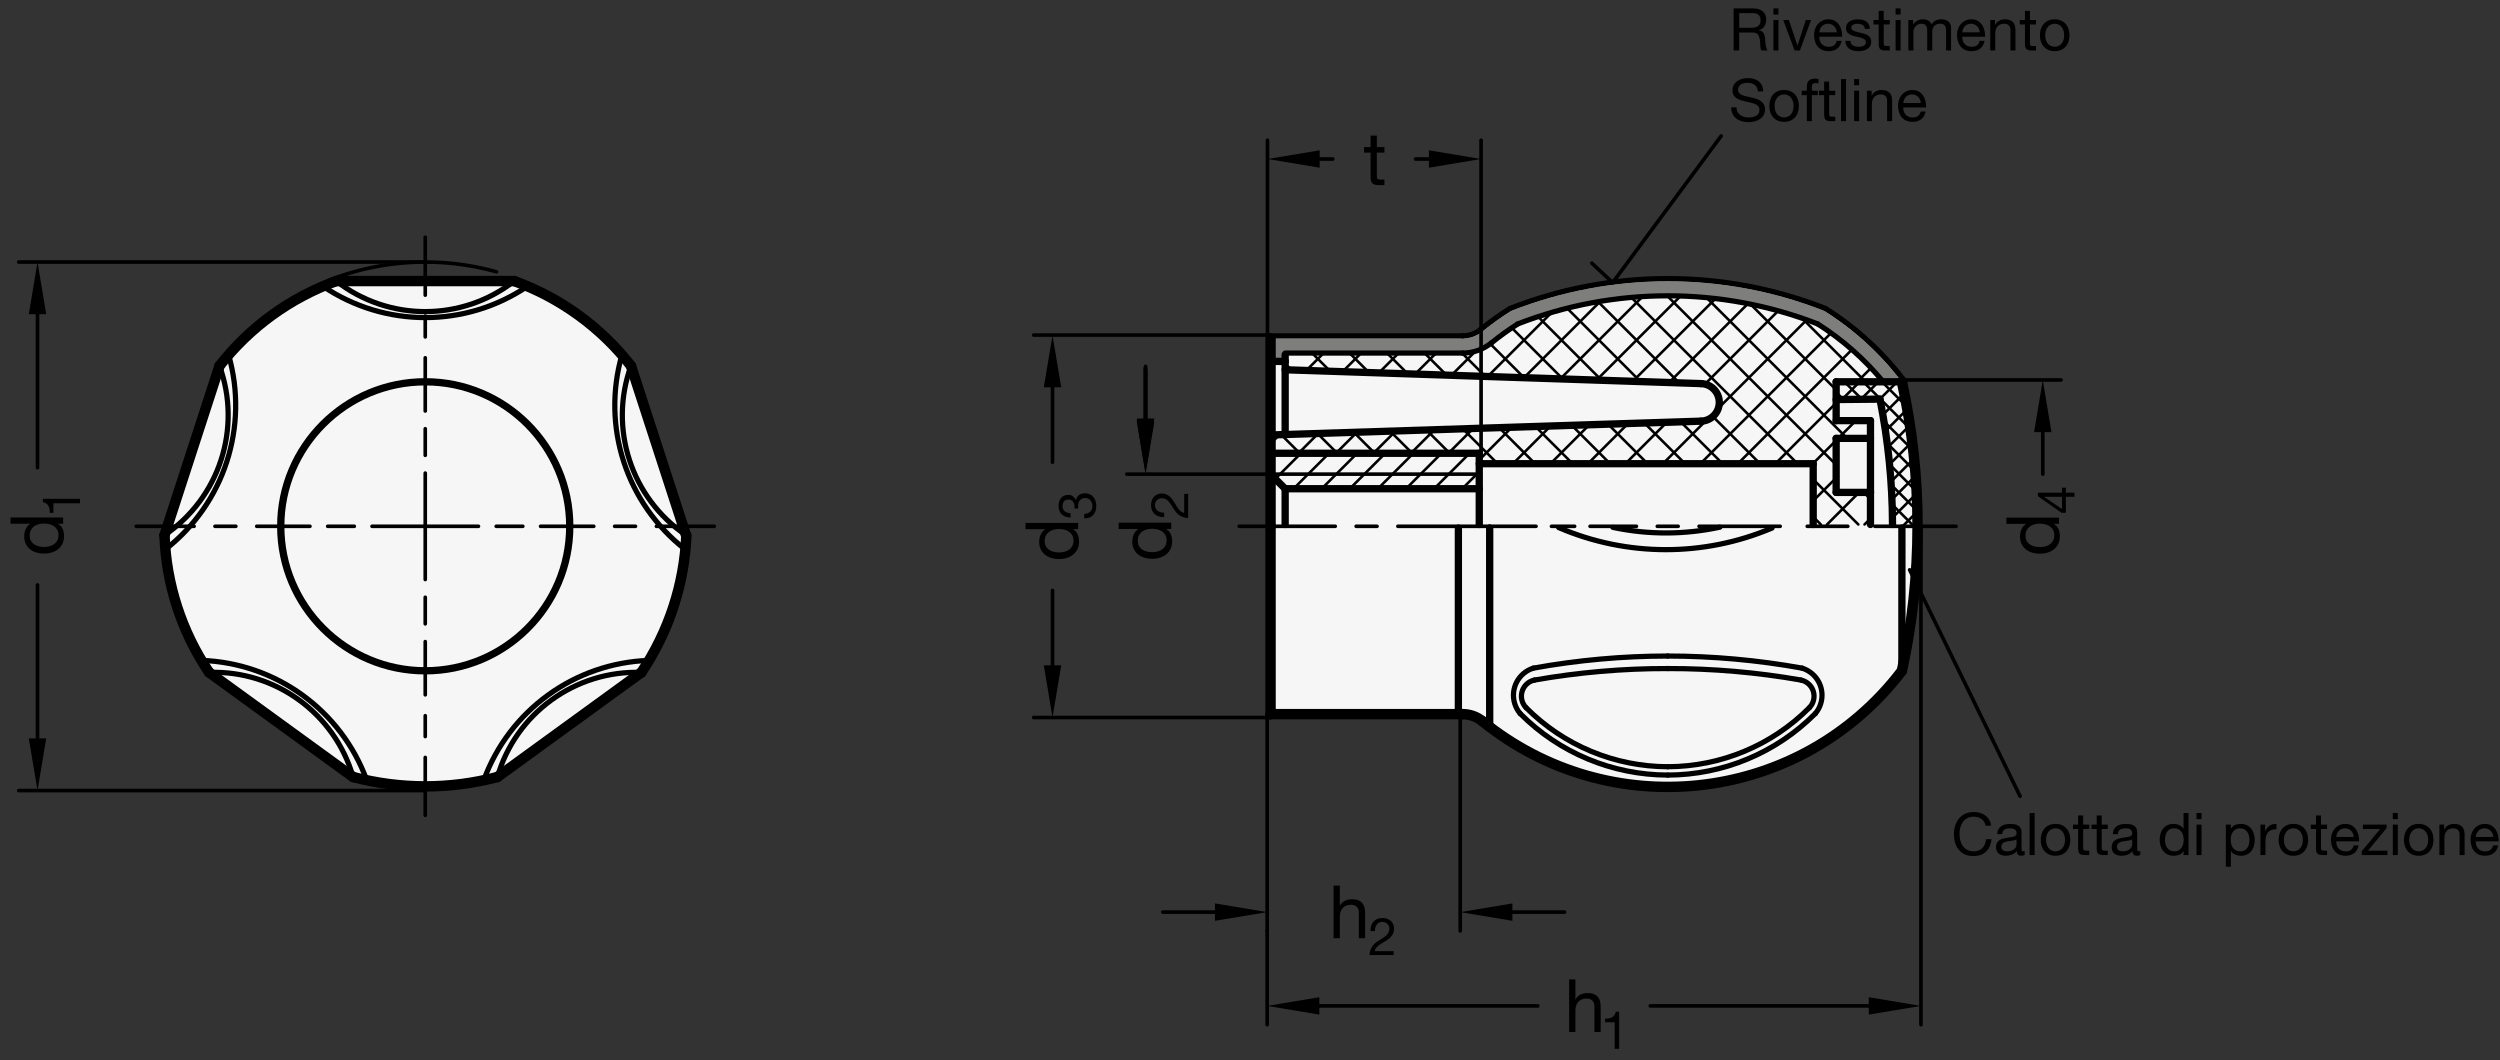 <?xml version="1.0" encoding="utf-8"?>
<!-- Generator: Adobe Illustrator 19.1.0, SVG Export Plug-In . SVG Version: 6.00 Build 0)  -->
<svg version="1.1" xmlns="http://www.w3.org/2000/svg" xmlns:xlink="http://www.w3.org/1999/xlink" x="0px" y="0px"
	 viewBox="0 0 339.537 143.967" enable-background="new 0 0 339.537 143.967" xml:space="preserve">
<rect x="0" y="0" width="339.537" height="143.967" fill="#333333" stroke="none"/>
<g id="MD_x5F_3_x5F_FUELLUNG_x5F_WS">
	<g id="POLYLINE_2_">
		<path fill="#FFFFFF" d="M29.814,49.69l-7.471,22.994c0.226,6.658,2.325,13.116,6.055,18.636l19.56,14.211
			c6.422,1.694,13.173,1.694,19.595,0l19.56-14.211c3.712-5.519,5.825-11.957,6.105-18.602c0.001-0.02-0.014-0.036-0.034-0.037
			c-0.006,0-0.011,0.001-0.016,0.003L85.696,49.69c-4.096-5.253-9.591-9.245-15.852-11.517H45.666
			C39.405,40.445,33.91,44.437,29.814,49.69z"/>
	</g>
	<g id="POLYLINE_3_">
		<path fill="#FFFFFF" d="M258.306,91.105l-2.572,3.052c-14.322,15.368-38.099,17.022-54.411,3.785
			c-0.758-0.615-1.704-0.95-2.679-0.95h-26.086V71.479V45.968h26.086c0.976,0,1.922-0.336,2.679-0.95
			c1.249-1.013,2.557-1.95,3.919-2.806c13.666-5.361,28.853-5.361,42.52,0c3.194,2.007,6.089,4.457,8.596,7.276l1.948,2.367
			C261.141,64.784,261.141,78.175,258.306,91.105z"/>
	</g>
</g>
<g id="MD_x5F_3_x5F_FUELLUNG_x5F_GR">
	<g id="POLYLINE">
		<path fill="#F6F6F6" d="M258.306,91.105l-2.572,3.052c-14.322,15.368-38.099,17.022-54.411,3.785
			c-0.758-0.615-1.704-0.95-2.679-0.95h-26.086V71.479V45.968h26.086c0.976,0,1.922-0.336,2.679-0.95
			c1.249-1.013,2.557-1.95,3.919-2.806c13.666-5.361,28.853-5.361,42.52,0c3.194,2.007,6.089,4.457,8.596,7.276l1.948,2.367
			C261.141,64.784,261.141,78.175,258.306,91.105z"/>
	</g>
	<g id="POLYLINE_1_">
		<path fill="#F6F6F6" d="M29.814,49.69l-7.471,22.994c0.226,6.658,2.325,13.116,6.055,18.636l19.56,14.211
			c6.422,1.694,13.173,1.694,19.595,0l19.56-14.211c3.712-5.519,5.825-11.957,6.105-18.602c0.001-0.02-0.014-0.036-0.034-0.037
			c-0.006,0-0.011,0.001-0.016,0.003L85.696,49.69c-4.096-5.253-9.591-9.245-15.852-11.517H45.666
			C39.405,40.445,33.91,44.437,29.814,49.69z"/>
	</g>
</g>
<g id="MD_x5F_6_x5F_COLOR_x5F_K064">
	<g id="LWPOLYLINE_1_">
		<path fill="#7E7E7D" d="M201.324,45.017c-0.758,0.615-1.704,0.95-2.679,0.95h-26.086v3.118h1.984v-1.134h24.102
			c1.431,0,2.818-0.492,3.93-1.394c1.139-0.924,2.33-1.781,3.567-2.567c13.097-5.088,27.625-5.088,40.722,0
			c3.365,2.137,6.372,4.791,8.911,7.863h2.532c-2.907-3.822-6.478-7.088-10.544-9.643c-13.666-5.361-28.853-5.361-42.52,0
			C203.881,43.067,202.573,44.004,201.324,45.017z"/>
	</g>
</g>
<g id="MD_x5F_1_x5F_035">
	<g id="ARC">
		
			<path fill="none" stroke="#000000" stroke-width="0.496" stroke-linecap="round" stroke-linejoin="round" stroke-miterlimit="10" d="
			M67.435,36.916c-7.487-2.097-15.452-1.706-22.698,1.114"/>
	</g>
	<g id="LINE_25_">
		
			<line fill="none" stroke="#000000" stroke-width="0.496" stroke-linecap="round" stroke-linejoin="round" stroke-miterlimit="10" x1="172.558" y1="64.393" x2="200.905" y2="64.393"/>
	</g>
</g>
<g id="MD_x5F_1_x5F_100">
	<g id="LINE">
		
			<line fill="none" stroke="#000000" stroke-width="1.417" stroke-linecap="round" stroke-linejoin="round" stroke-miterlimit="10" x1="172.558" y1="71.479" x2="172.558" y2="96.991"/>
	</g>
	<g id="LINE_1_">
		
			<line fill="none" stroke="#000000" stroke-width="1.417" stroke-linecap="round" stroke-linejoin="round" stroke-miterlimit="10" x1="172.558" y1="71.479" x2="172.558" y2="45.968"/>
	</g>
	<g id="ARC_3_">
		
			<path fill="none" stroke="#000000" stroke-width="1.417" stroke-linecap="round" stroke-linejoin="round" stroke-miterlimit="10" d="
			M201.324,97.942c17.136,13.906,42.3,11.287,56.206-5.848c0.264-0.325,0.523-0.655,0.777-0.988"/>
	</g>
	<g id="ARC_8_">
		
			<path fill="none" stroke="#000000" stroke-width="1.417" stroke-linecap="round" stroke-linejoin="round" stroke-miterlimit="10" d="
			M45.666,38.172c-6.262,2.273-11.756,6.264-15.852,11.517"/>
	</g>
	<g id="LINE_7_">
		
			<line fill="none" stroke="#000000" stroke-width="1.417" stroke-linecap="round" stroke-linejoin="round" stroke-miterlimit="10" x1="28.398" y1="91.32" x2="47.958" y2="105.531"/>
	</g>
	<g id="ARC_11_">
		
			<path fill="none" stroke="#000000" stroke-width="1.417" stroke-linecap="round" stroke-linejoin="round" stroke-miterlimit="10" d="
			M22.343,72.684c0.226,6.658,2.325,13.116,6.055,18.636"/>
	</g>
	<g id="LINE_8_">
		
			<line fill="none" stroke="#000000" stroke-width="1.417" stroke-linecap="round" stroke-linejoin="round" stroke-miterlimit="10" x1="29.814" y1="49.69" x2="22.343" y2="72.684"/>
	</g>
	<g id="ARC_14_">
		
			<path fill="none" stroke="#000000" stroke-width="1.417" stroke-linecap="round" stroke-linejoin="round" stroke-miterlimit="10" d="
			M85.696,49.69c-4.096-5.253-9.591-9.245-15.852-11.517"/>
	</g>
	<g id="ARC_17_">
		
			<path fill="none" stroke="#000000" stroke-width="1.417" stroke-linecap="round" stroke-linejoin="round" stroke-miterlimit="10" d="
			M87.113,91.32c3.712-5.519,5.825-11.957,6.105-18.602"/>
	</g>
	<g id="LINE_11_">
		
			<line fill="none" stroke="#000000" stroke-width="1.417" stroke-linecap="round" stroke-linejoin="round" stroke-miterlimit="10" x1="93.168" y1="72.684" x2="85.696" y2="49.69"/>
	</g>
	<g id="ARC_20_">
		
			<path fill="none" stroke="#000000" stroke-width="1.417" stroke-linecap="round" stroke-linejoin="round" stroke-miterlimit="10" d="
			M47.958,105.531c6.422,1.694,13.173,1.694,19.595,0"/>
	</g>
	<g id="LINE_15_">
		
			<line fill="none" stroke="#000000" stroke-width="1.417" stroke-linecap="round" stroke-linejoin="round" stroke-miterlimit="10" x1="67.553" y1="105.531" x2="87.113" y2="91.32"/>
	</g>
	<g id="LINE_21_">
		
			<line fill="none" stroke="#000000" stroke-width="1.417" stroke-linecap="round" stroke-linejoin="round" stroke-miterlimit="10" x1="69.844" y1="38.172" x2="45.666" y2="38.172"/>
	</g>
	<g id="LINE_23_">
		
			<line fill="none" stroke="#000000" stroke-width="1.417" stroke-linecap="round" stroke-linejoin="round" stroke-miterlimit="10" x1="198.645" y1="96.991" x2="172.558" y2="96.991"/>
	</g>
	<g id="ARC_29_">
		
			<path fill="none" stroke="#000000" stroke-width="1.417" stroke-linecap="round" stroke-linejoin="round" stroke-miterlimit="10" d="
			M201.324,97.942c-0.758-0.615-1.704-0.95-2.679-0.95"/>
	</g>
	<g id="ARC_38_">
		
			<path fill="none" stroke="#000000" stroke-width="1.417" stroke-linecap="round" stroke-linejoin="round" stroke-miterlimit="10" d="
			M258.306,91.105c2.835-12.93,2.835-26.321,0-39.251"/>
	</g>
</g>
<g id="MD_x5F_2_x5F_SCHRAFFUR">
	<g id="HATCH">
		<path fill-rule="evenodd" clip-rule="evenodd" fill="none" d="M172.558,64.393l1.984,1.984h26.362v-1.984H172.558z
			 M200.905,64.393v-2.835h-28.346v2.835H200.905z"/>
		
			<path fill="none" stroke="#000000" stroke-width="0.354" stroke-linecap="round" stroke-linejoin="round" stroke-miterlimit="10" d="
			M172.558,61.864l0.306-0.306 M173.203,65.038l0.645-0.645 M173.848,64.393l2.835-2.835 M175.682,66.377l1.984-1.984
			 M179.501,66.377l1.984-1.984 M183.319,66.377l1.984-1.984 M187.137,66.377l1.984-1.984 M190.956,66.377l1.984-1.984
			 M194.774,66.377l1.984-1.984 M177.666,64.393l2.835-2.835 M181.485,64.393l2.835-2.835 M185.303,64.393l2.835-2.835
			 M189.122,64.393l2.835-2.835 M192.94,64.393l2.835-2.835 M196.758,64.393l2.835-2.835 M198.592,66.377l1.984-1.984
			 M200.577,64.393l0.328-0.328"/>
	</g>
	<g id="HATCH_1_">
		<path fill-rule="evenodd" clip-rule="evenodd" fill="none" d="M249.377,51.854v2.409l5.947-0.055
			c1.135,5.687,1.707,11.472,1.707,17.272h3.401c0-6.599-0.713-13.179-2.126-19.625H249.377L249.377,51.854z"/>
		
			<path fill="none" stroke="#000000" stroke-width="0.354" stroke-linecap="round" stroke-linejoin="round" stroke-miterlimit="10" d="
			M249.377,52.503l0.649-0.649 M250.17,54.256l2.402-2.402 M252.74,54.232l2.378-2.378 M255.309,54.208l2.354-2.354 M255.652,56.411
			l2.921-2.921 M255.982,58.626l2.949-2.949 M256.312,60.842l2.976-2.976 M256.617,63.082l3.028-3.028 M256.737,65.508l3.2-3.2
			 M256.856,67.934l3.211-3.211 M256.976,70.36l3.222-3.222 M258.403,71.479l1.926-1.926 M257.401,71.479l-0.389-0.389
			 M259.947,71.479l-3.067-3.067 M260.315,69.302l-3.567-3.567 M260.169,66.611l-3.553-3.553 M260.024,63.92l-3.823-3.823
			 M250.358,54.254l-0.981-0.981 M259.829,61.18l-4.073-4.073 M252.88,54.231l-2.377-2.377 M259.332,58.137l-6.283-6.283
			 M258.836,55.095l-3.241-3.241 M258.339,52.053l-0.199-0.199"/>
	</g>
	<g id="HATCH_2_">
		<path fill-rule="evenodd" clip-rule="evenodd" fill="none" d="M231.019,52.098c1.358,0.035,2.449,1.128,2.484,2.486
			c0.036,1.409-1.077,2.579-2.486,2.615l-58.458,1.879v2.48h28.346v1.417h45.354v8.256h7.779v-4.358h-4.661v-7.335h4.661v-2.41
			h-4.661v-5.275h4.373h2.024c-2.539-3.073-5.546-5.726-8.911-7.863c-13.097-5.088-27.625-5.088-40.722,0
			c-1.238,0.786-2.429,1.643-3.567,2.567c-1.111,0.902-2.499,1.394-3.93,1.394h-24.102v1.134v1.134L231.019,52.098L231.019,52.098z"
			/>
		
			<path fill="none" stroke="#000000" stroke-width="0.354" stroke-linecap="round" stroke-linejoin="round" stroke-miterlimit="10" d="
			M174.543,48.094l0.143-0.143 M177.413,50.315l2.363-2.363 M172.558,60.261l1.222-1.222 M182.34,50.479l2.527-2.527
			 M176.352,61.558l2.689-2.689 M181.443,61.558l2.858-2.858 M187.268,50.643l2.691-2.691 M192.195,50.807l2.855-2.855
			 M186.535,61.558l3.027-3.027 M197.122,50.971l3.33-3.33 M191.626,61.558l3.196-3.196 M202.049,51.135l8.486-8.486
			 M196.717,61.558l3.365-3.365 M206.977,51.299L217.175,41.1 M200.905,62.462l4.437-4.437 M211.904,51.463l11.133-11.133
			 M205.482,62.976l5.12-5.12 M216.831,51.626l11.297-11.297 M210.573,62.976l5.289-5.289 M215.664,62.976l5.458-5.458
			 M221.758,51.79l11.129-11.129 M226.686,51.954l10.632-10.632 M220.756,62.976l5.627-5.627 M231.474,52.257l9.933-9.933
			 M225.847,62.976l6.099-6.099 M233.346,55.476l11.961-11.961 M230.938,62.976l17.672-17.672 M236.029,62.976l15.488-15.488
			 M241.12,62.976l8.257-8.257 M252.242,51.854l1.795-1.795 M246.211,62.976l3.166-3.166 M249.649,59.538l2.41-2.41 M246.259,68.019
			l3.118-3.118 M248.138,71.231l4.358-4.358 M253.229,71.231l0.809-0.809 M176.529,61.558l-2.527-2.527 M181.62,61.558l-2.685-2.685
			 M186.711,61.558l-2.844-2.844 M175.401,50.248l-0.859-0.859 M191.802,61.558l-3.002-3.002 M196.894,61.558l-3.161-3.161
			 M180.668,50.423l-2.471-2.471 M185.934,50.599l-2.647-2.647 M203.402,62.976l-4.737-4.737 M208.493,62.976l-4.895-4.895
			 M213.584,62.976l-5.054-5.054 M191.2,50.774l-2.822-2.822 M196.467,50.949l-2.997-2.997 M201.733,51.124l-3.172-3.172
			 M218.676,62.976l-5.212-5.212 M206.999,51.299l-4.628-4.628 M223.767,62.976l-5.371-5.371 M212.266,51.475l-6.915-6.915
			 M228.858,62.976l-5.529-5.529 M233.949,62.976l-5.688-5.688 M217.532,51.65L209,43.118 M222.799,51.825l-9.898-9.898
			 M247.296,71.231l-1.037-1.037 M239.04,62.976l-6.445-6.445 M228.065,52l-10.899-10.899 M252.387,71.231l-6.128-6.128
			 M244.131,62.976L221.596,40.44 M254.038,67.791l-0.918-0.918 M249.377,63.13l-22.801-22.801 M250.876,59.538l-19.033-19.033
			 M254.038,57.609l-0.48-0.48 M249.377,52.948l-11.549-11.549 M253.375,51.854l-8.458-8.458"/>
	</g>
</g>
<g id="MD_x5F_1_x5F_050">
	<g id="ARC_1_">
		
			<path fill="none" stroke="#000000" stroke-width="0.709" stroke-linecap="round" stroke-linejoin="round" stroke-miterlimit="10" d="
			M245.737,96.116c0.863-0.885,0.846-2.303-0.04-3.167c-0.304-0.297-0.686-0.5-1.102-0.588"/>
	</g>
	<g id="ARC_2_">
		
			<path fill="none" stroke="#000000" stroke-width="0.709" stroke-linecap="round" stroke-linejoin="round" stroke-miterlimit="10" d="
			M244.752,90.743c-6.022-1.088-12.129-1.639-18.249-1.644"/>
	</g>
	<g id="ARC_4_">
		
			<path fill="none" stroke="#000000" stroke-width="0.709" stroke-linecap="round" stroke-linejoin="round" stroke-miterlimit="10" d="
			M226.505,105.267c7.522-0.016,14.729-3.02,20.035-8.351"/>
	</g>
	<g id="ARC_5_">
		
			<path fill="none" stroke="#000000" stroke-width="0.709" stroke-linecap="round" stroke-linejoin="round" stroke-miterlimit="10" d="
			M226.503,104.133c7.221-0.015,14.14-2.899,19.234-8.017"/>
	</g>
	<g id="ARC_6_">
		
			<path fill="none" stroke="#000000" stroke-width="0.709" stroke-linecap="round" stroke-linejoin="round" stroke-miterlimit="10" d="
			M246.864,43.991c-13.097-5.088-27.625-5.088-40.722,0"/>
	</g>
	<g id="ARC_7_">
		
			<path fill="none" stroke="#000000" stroke-width="0.709" stroke-linecap="round" stroke-linejoin="round" stroke-miterlimit="10" d="
			M247.892,41.882c-13.749-5.394-29.029-5.394-42.778,0"/>
	</g>
	<g id="ARC_9_">
		
			<path fill="none" stroke="#000000" stroke-width="0.709" stroke-linecap="round" stroke-linejoin="round" stroke-miterlimit="10" d="
			M49.813,105.972c-3.467-9.496-12.35-15.938-22.454-16.282"/>
	</g>
	<g id="ARC_10_">
		
			<path fill="none" stroke="#000000" stroke-width="0.709" stroke-linecap="round" stroke-linejoin="round" stroke-miterlimit="10" d="
			M47.958,105.531c-2.502-8.653-10.557-14.505-19.56-14.211"/>
	</g>
	<g id="ARC_12_">
		
			<path fill="none" stroke="#000000" stroke-width="0.709" stroke-linecap="round" stroke-linejoin="round" stroke-miterlimit="10" d="
			M22.461,74.613c7.984-6.227,11.382-16.683,8.583-26.414"/>
	</g>
	<g id="ARC_13_">
		
			<path fill="none" stroke="#000000" stroke-width="0.709" stroke-linecap="round" stroke-linejoin="round" stroke-miterlimit="10" d="
			M22.343,72.684c7.456-5.054,10.533-14.523,7.471-22.994"/>
	</g>
	<g id="ARC_15_">
		
			<path fill="none" stroke="#000000" stroke-width="0.709" stroke-linecap="round" stroke-linejoin="round" stroke-miterlimit="10" d="
			M45.666,38.172c7.111,5.53,17.067,5.53,24.178,0"/>
	</g>
	<g id="ARC_16_">
		
			<path fill="none" stroke="#000000" stroke-width="0.709" stroke-linecap="round" stroke-linejoin="round" stroke-miterlimit="10" d="
			M43.868,38.881c8.39,5.669,19.384,5.669,27.774,0"/>
	</g>
	<g id="ARC_18_">
		
			<path fill="none" stroke="#000000" stroke-width="0.709" stroke-linecap="round" stroke-linejoin="round" stroke-miterlimit="10" d="
			M84.467,48.199c-2.799,9.731,0.598,20.187,8.583,26.414"/>
	</g>
	<g id="ARC_19_">
		
			<path fill="none" stroke="#000000" stroke-width="0.709" stroke-linecap="round" stroke-linejoin="round" stroke-miterlimit="10" d="
			M85.696,49.69c-3.062,8.471,0.015,17.94,7.471,22.994"/>
	</g>
	<g id="ARC_21_">
		
			<path fill="none" stroke="#000000" stroke-width="0.709" stroke-linecap="round" stroke-linejoin="round" stroke-miterlimit="10" d="
			M88.151,89.69c-10.103,0.344-18.987,6.786-22.454,16.282"/>
	</g>
	<g id="ARC_22_">
		
			<path fill="none" stroke="#000000" stroke-width="0.709" stroke-linecap="round" stroke-linejoin="round" stroke-miterlimit="10" d="
			M87.113,91.32c-9.003-0.294-17.058,5.558-19.56,14.211"/>
	</g>
	<g id="LINE_24_">
		
			<line fill="none" stroke="#000000" stroke-width="0.709" stroke-linecap="round" stroke-linejoin="round" stroke-miterlimit="10" x1="174.543" y1="47.952" x2="198.645" y2="47.952"/>
	</g>
	<g id="LINE_28_">
		
			<line fill="none" stroke="#000000" stroke-width="0.709" stroke-linecap="round" stroke-linejoin="round" stroke-miterlimit="10" x1="172.558" y1="45.613" x2="198.645" y2="45.613"/>
	</g>
	<g id="ARC_23_">
		
			<path fill="none" stroke="#000000" stroke-width="0.709" stroke-linecap="round" stroke-linejoin="round" stroke-miterlimit="10" d="
			M226.503,90.8c-6.065-0.011-12.119,0.512-18.092,1.561"/>
	</g>
	<g id="ARC_24_">
		
			<path fill="none" stroke="#000000" stroke-width="0.709" stroke-linecap="round" stroke-linejoin="round" stroke-miterlimit="10" d="
			M226.503,89.099c-6.12,0.005-12.227,0.555-18.249,1.644"/>
	</g>
	<g id="ARC_25_">
		
			<path fill="none" stroke="#000000" stroke-width="0.709" stroke-linecap="round" stroke-linejoin="round" stroke-miterlimit="10" d="
			M206.465,96.916c5.306,5.331,12.514,8.335,20.035,8.351"/>
	</g>
	<g id="ARC_26_">
		
			<path fill="none" stroke="#000000" stroke-width="0.709" stroke-linecap="round" stroke-linejoin="round" stroke-miterlimit="10" d="
			M207.269,96.116c5.094,5.118,12.013,8.002,19.234,8.017"/>
	</g>
	<g id="ARC_27_">
		
			<path fill="none" stroke="#000000" stroke-width="0.709" stroke-linecap="round" stroke-linejoin="round" stroke-miterlimit="10" d="
			M208.254,90.743c-2.032,0.636-3.164,2.799-2.529,4.831c0.153,0.489,0.402,0.942,0.732,1.333"/>
	</g>
	<g id="ARC_28_">
		
			<path fill="none" stroke="#000000" stroke-width="0.709" stroke-linecap="round" stroke-linejoin="round" stroke-miterlimit="10" d="
			M208.41,92.361c-1.21,0.255-1.985,1.442-1.73,2.653c0.088,0.416,0.291,0.798,0.588,1.102"/>
	</g>
	<g id="ARC_30_">
		
			<path fill="none" stroke="#000000" stroke-width="0.709" stroke-linecap="round" stroke-linejoin="round" stroke-miterlimit="10" d="
			M244.595,92.361c-5.973-1.05-12.028-1.572-18.092-1.561"/>
	</g>
	<g id="ARC_31_">
		
			<path fill="none" stroke="#000000" stroke-width="0.709" stroke-linecap="round" stroke-linejoin="round" stroke-miterlimit="10" d="
			M219.052,71.626c4.792,1.02,9.746,1.011,14.533-0.028"/>
	</g>
	<g id="ARC_32_">
		
			<path fill="none" stroke="#000000" stroke-width="0.709" stroke-linecap="round" stroke-linejoin="round" stroke-miterlimit="10" d="
			M211.693,71.653c9.246,3.977,19.715,3.999,28.978,0.061"/>
	</g>
	<g id="ARC_33_">
		
			<path fill="none" stroke="#000000" stroke-width="0.709" stroke-linecap="round" stroke-linejoin="round" stroke-miterlimit="10" d="
			M206.142,43.991c-1.238,0.786-2.429,1.643-3.567,2.567"/>
	</g>
	<g id="ARC_34_">
		
			<path fill="none" stroke="#000000" stroke-width="0.709" stroke-linecap="round" stroke-linejoin="round" stroke-miterlimit="10" d="
			M198.645,45.613c0.894,0,1.762-0.308,2.456-0.871"/>
	</g>
	<g id="ARC_35_">
		
			<path fill="none" stroke="#000000" stroke-width="0.709" stroke-linecap="round" stroke-linejoin="round" stroke-miterlimit="10" d="
			M198.645,47.952c1.431,0,2.818-0.492,3.93-1.394"/>
	</g>
	<g id="ARC_36_">
		
			<path fill="none" stroke="#000000" stroke-width="0.709" stroke-linecap="round" stroke-linejoin="round" stroke-miterlimit="10" d="
			M205.054,41.911c-1.374,0.863-2.694,1.808-3.954,2.831"/>
	</g>
	<g id="ARC_37_">
		
			<path fill="none" stroke="#000000" stroke-width="0.709" stroke-linecap="round" stroke-linejoin="round" stroke-miterlimit="10" d="
			M246.549,96.908c1.372-1.628,1.165-4.061-0.463-5.433c-0.392-0.33-0.845-0.579-1.333-0.732"/>
	</g>
	<g id="ARC_41_">
		
			<path fill="none" stroke="#000000" stroke-width="0.709" stroke-linecap="round" stroke-linejoin="round" stroke-miterlimit="10" d="
			M258.728,51.824c-2.957-3.934-6.609-7.294-10.777-9.912"/>
	</g>
	<g id="ARC_42_">
		
			<path fill="none" stroke="#000000" stroke-width="0.709" stroke-linecap="round" stroke-linejoin="round" stroke-miterlimit="10" d="
			M255.774,51.854c-2.539-3.073-5.546-5.726-8.911-7.863"/>
	</g>
</g>
<g id="MD_x5F_1_x5F_070">
	<g id="LINE_2_">
		
			<line fill="none" stroke="#000000" stroke-width="0.992" stroke-linecap="round" stroke-linejoin="round" stroke-miterlimit="10" x1="174.543" y1="50.22" x2="231.019" y2="52.098"/>
	</g>
	<g id="LINE_3_">
		
			<line fill="none" stroke="#000000" stroke-width="0.992" stroke-linecap="round" stroke-linejoin="round" stroke-miterlimit="10" x1="172.558" y1="59.078" x2="231.017" y2="57.199"/>
	</g>
	<g id="LINE_4_">
		
			<line fill="none" stroke="#000000" stroke-width="0.992" stroke-linecap="round" stroke-linejoin="round" stroke-miterlimit="10" x1="246.259" y1="62.976" x2="200.905" y2="62.976"/>
	</g>
	<g id="CIRCLE">
		
			<path fill="none" stroke="#000000" stroke-width="0.992" stroke-linecap="round" stroke-linejoin="round" stroke-miterlimit="10" d="
			M38.13,71.479c0-10.839,8.787-19.625,19.625-19.625s19.625,8.787,19.625,19.625s-8.787,19.625-19.625,19.625
			S38.13,82.318,38.13,71.479L38.13,71.479z"/>
	</g>
	<g id="LINE_26_">
		
			<line fill="none" stroke="#000000" stroke-width="0.992" stroke-linecap="round" stroke-linejoin="round" stroke-miterlimit="10" x1="174.543" y1="66.377" x2="200.905" y2="66.377"/>
	</g>
	<g id="LINE_27_">
		
			<line fill="none" stroke="#000000" stroke-width="0.992" stroke-linecap="round" stroke-linejoin="round" stroke-miterlimit="10" x1="200.905" y1="61.558" x2="172.558" y2="61.558"/>
	</g>
	<g id="LINE_31_">
		
			<line fill="none" stroke="#000000" stroke-width="0.992" stroke-linecap="round" stroke-linejoin="round" stroke-miterlimit="10" x1="172.558" y1="64.393" x2="174.543" y2="66.377"/>
	</g>
	<g id="LINE_32_">
		
			<line fill="none" stroke="#000000" stroke-width="0.992" stroke-linecap="round" stroke-linejoin="round" stroke-miterlimit="10" x1="174.543" y1="66.377" x2="174.543" y2="71.231"/>
	</g>
	<g id="LINE_34_">
		
			<line fill="none" stroke="#000000" stroke-width="0.992" stroke-linecap="round" stroke-linejoin="round" stroke-miterlimit="10" x1="174.543" y1="49.086" x2="174.543" y2="59.028"/>
	</g>
	<g id="LINE_35_">
		
			<line fill="none" stroke="#000000" stroke-width="0.992" stroke-linecap="round" stroke-linejoin="round" stroke-miterlimit="10" x1="174.543" y1="49.086" x2="172.558" y2="49.086"/>
	</g>
	<g id="LINE_36_">
		
			<line fill="none" stroke="#000000" stroke-width="0.992" stroke-linecap="round" stroke-linejoin="round" stroke-miterlimit="10" x1="174.543" y1="48.186" x2="174.543" y2="49.086"/>
	</g>
	<g id="LINE_37_">
		
			<line fill="none" stroke="#000000" stroke-width="0.992" stroke-linecap="round" stroke-linejoin="round" stroke-miterlimit="10" x1="202.322" y1="98.726" x2="202.322" y2="71.727"/>
	</g>
	<g id="LINE_38_">
		
			<line fill="none" stroke="#000000" stroke-width="0.992" stroke-linecap="round" stroke-linejoin="round" stroke-miterlimit="10" x1="198.07" y1="96.991" x2="198.07" y2="71.727"/>
	</g>
	<g id="LINE_40_">
		
			<line fill="none" stroke="#000000" stroke-width="0.992" stroke-linecap="round" stroke-linejoin="round" stroke-miterlimit="10" x1="200.905" y1="71.231" x2="200.905" y2="61.558"/>
	</g>
	<g id="ARC_39_">
		
			<path fill="none" stroke="#000000" stroke-width="0.992" stroke-linecap="round" stroke-linejoin="round" stroke-miterlimit="10" d="
			M257.031,71.231c-0.016-5.716-0.588-11.418-1.707-17.023"/>
	</g>
	<g id="ARC_40_">
		
			<path fill="none" stroke="#000000" stroke-width="0.992" stroke-linecap="round" stroke-linejoin="round" stroke-miterlimit="10" d="
			M231.017,57.199c1.409-0.036,2.521-1.207,2.486-2.615c-0.034-1.358-1.126-2.45-2.484-2.486"/>
	</g>
	<g id="LINE_42_">
		
			<line fill="none" stroke="#000000" stroke-width="0.992" stroke-linecap="round" stroke-linejoin="round" stroke-miterlimit="10" x1="258.306" y1="51.854" x2="249.377" y2="51.854"/>
	</g>
	<g id="LINE_43_">
		
			<line fill="none" stroke="#000000" stroke-width="0.992" stroke-linecap="round" stroke-linejoin="round" stroke-miterlimit="10" x1="249.377" y1="51.854" x2="249.377" y2="57.129"/>
	</g>
	<g id="LINE_44_">
		
			<line fill="none" stroke="#000000" stroke-width="0.992" stroke-linecap="round" stroke-linejoin="round" stroke-miterlimit="10" x1="258.306" y1="91.105" x2="258.306" y2="71.727"/>
	</g>
	<g id="LINE_45_">
		
			<line fill="none" stroke="#000000" stroke-width="0.992" stroke-linecap="round" stroke-linejoin="round" stroke-miterlimit="10" x1="255.325" y1="54.208" x2="249.377" y2="54.263"/>
	</g>
	<g id="LINE_46_">
		
			<line fill="none" stroke="#000000" stroke-width="0.992" stroke-linecap="round" stroke-linejoin="round" stroke-miterlimit="10" x1="249.377" y1="59.538" x2="249.377" y2="66.873"/>
	</g>
	<g id="LINE_47_">
		
			<line fill="none" stroke="#000000" stroke-width="0.992" stroke-linecap="round" stroke-linejoin="round" stroke-miterlimit="10" x1="249.377" y1="66.873" x2="254.038" y2="66.873"/>
	</g>
	<g id="LINE_48_">
		
			<line fill="none" stroke="#000000" stroke-width="0.992" stroke-linecap="round" stroke-linejoin="round" stroke-miterlimit="10" x1="254.038" y1="66.873" x2="254.038" y2="71.231"/>
	</g>
	<g id="LINE_49_">
		
			<line fill="none" stroke="#000000" stroke-width="0.992" stroke-linecap="round" stroke-linejoin="round" stroke-miterlimit="10" x1="246.259" y1="62.976" x2="246.259" y2="71.231"/>
	</g>
	<g id="LINE_51_">
		
			<line fill="none" stroke="#000000" stroke-width="0.992" stroke-linecap="round" stroke-linejoin="round" stroke-miterlimit="10" x1="249.377" y1="57.129" x2="254.038" y2="57.129"/>
	</g>
	<g id="LINE_52_">
		
			<line fill="none" stroke="#000000" stroke-width="0.992" stroke-linecap="round" stroke-linejoin="round" stroke-miterlimit="10" x1="254.038" y1="57.129" x2="254.038" y2="66.873"/>
	</g>
	<g id="LINE_53_">
		
			<line fill="none" stroke="#000000" stroke-width="0.992" stroke-linecap="round" stroke-linejoin="round" stroke-miterlimit="10" x1="254.038" y1="59.538" x2="249.377" y2="59.538"/>
	</g>
</g>
<g id="MD_x5F_2_x5F_MITTELLINIE">
	<g id="LINE_5_">
		<path d="M265.656,71.727h-11.021c-0.137,0-0.248-0.111-0.248-0.248s0.111-0.248,0.248-0.248h11.021
			c0.137,0,0.248,0.111,0.248,0.248S265.793,71.727,265.656,71.727z M250.961,71.727h-5.511c-0.137,0-0.248-0.111-0.248-0.248
			s0.111-0.248,0.248-0.248h5.511c0.137,0,0.248,0.111,0.248,0.248S251.098,71.727,250.961,71.727z M241.776,71.727h-11.021
			c-0.137,0-0.248-0.111-0.248-0.248s0.111-0.248,0.248-0.248h11.021c0.137,0,0.248,0.111,0.248,0.248
			S241.913,71.727,241.776,71.727z"/>
	</g>
	<g id="LINE_6_">
		<path d="M57.755,71.727h-7.228c-0.137,0-0.248-0.111-0.248-0.248s0.111-0.248,0.248-0.248h7.228c0.137,0,0.248,0.111,0.248,0.248
			S57.893,71.727,57.755,71.727z M48.119,71.727h-3.614c-0.137,0-0.248-0.111-0.248-0.248s0.111-0.248,0.248-0.248h3.614
			c0.137,0,0.248,0.111,0.248,0.248S48.256,71.727,48.119,71.727z M42.096,71.727h-7.228c-0.137,0-0.248-0.111-0.248-0.248
			s0.111-0.248,0.248-0.248h7.228c0.137,0,0.248,0.111,0.248,0.248S42.233,71.727,42.096,71.727z"/>
	</g>
	<g id="LINE_9_">
		<path d="M26.364,71.727h-7.862c-0.137,0-0.248-0.111-0.248-0.248s0.111-0.248,0.248-0.248h7.862c0.137,0,0.248,0.111,0.248,0.248
			S26.501,71.727,26.364,71.727z"/>
	</g>
	<g id="LINE_10_">
		<path d="M32.033,71.727h-2.834c-0.137,0-0.248-0.111-0.248-0.248s0.111-0.248,0.248-0.248h2.834c0.137,0,0.248,0.111,0.248,0.248
			S32.17,71.727,32.033,71.727z"/>
	</g>
	<g id="LINE_12_">
		<path d="M57.755,110.98c-0.137,0-0.248-0.111-0.248-0.248v-7.861c0-0.137,0.111-0.248,0.248-0.248s0.248,0.111,0.248,0.248v7.861
			C58.003,110.869,57.893,110.98,57.755,110.98z"/>
	</g>
	<g id="LINE_13_">
		<path d="M57.755,100.284c-0.137,0-0.248-0.111-0.248-0.248v-2.834c0-0.137,0.111-0.248,0.248-0.248s0.248,0.111,0.248,0.248v2.834
			C58.003,100.172,57.893,100.284,57.755,100.284z"/>
	</g>
	<g id="LINE_14_">
		<path d="M57.755,94.615c-0.137,0-0.248-0.111-0.248-0.248v-7.229c0-0.137,0.111-0.248,0.248-0.248s0.248,0.111,0.248,0.248v7.229
			C58.003,94.503,57.893,94.615,57.755,94.615z M57.755,84.977c-0.137,0-0.248-0.111-0.248-0.248v-3.613
			c0-0.137,0.111-0.248,0.248-0.248s0.248,0.111,0.248,0.248v3.613C58.003,84.866,57.893,84.977,57.755,84.977z M57.755,78.955
			c-0.137,0-0.248-0.111-0.248-0.248v-7.228c0-0.137,0.111-0.248,0.248-0.248s0.248,0.111,0.248,0.248v7.228
			C58.003,78.843,57.893,78.955,57.755,78.955z"/>
	</g>
	<g id="LINE_16_">
		<path d="M57.755,46.006c-0.137,0-0.248-0.111-0.248-0.248v-2.835c0-0.137,0.111-0.248,0.248-0.248s0.248,0.111,0.248,0.248v2.835
			C58.003,45.895,57.893,46.006,57.755,46.006z"/>
	</g>
	<g id="LINE_17_">
		<path d="M57.755,71.727c-0.137,0-0.248-0.111-0.248-0.248v-7.228c0-0.137,0.111-0.248,0.248-0.248s0.248,0.111,0.248,0.248v7.228
			C58.003,71.616,57.893,71.727,57.755,71.727z M57.755,62.09c-0.137,0-0.248-0.111-0.248-0.248v-3.614
			c0-0.137,0.111-0.248,0.248-0.248s0.248,0.111,0.248,0.248v3.614C58.003,61.979,57.893,62.09,57.755,62.09z M57.755,56.068
			c-0.137,0-0.248-0.111-0.248-0.248v-7.228c0-0.137,0.111-0.248,0.248-0.248s0.248,0.111,0.248,0.248v7.228
			C58.003,55.957,57.893,56.068,57.755,56.068z"/>
	</g>
	<g id="LINE_18_">
		<path d="M80.643,71.727h-7.228c-0.137,0-0.248-0.111-0.248-0.248s0.111-0.248,0.248-0.248h7.228c0.137,0,0.248,0.111,0.248,0.248
			S80.78,71.727,80.643,71.727z M71.006,71.727h-3.614c-0.137,0-0.248-0.111-0.248-0.248s0.111-0.248,0.248-0.248h3.614
			c0.137,0,0.248,0.111,0.248,0.248S71.143,71.727,71.006,71.727z M64.983,71.727h-7.228c-0.137,0-0.248-0.111-0.248-0.248
			s0.111-0.248,0.248-0.248h7.228c0.137,0,0.248,0.111,0.248,0.248S65.12,71.727,64.983,71.727z"/>
	</g>
	<g id="LINE_19_">
		<path d="M86.312,71.727h-2.834c-0.137,0-0.248-0.111-0.248-0.248s0.111-0.248,0.248-0.248h2.834c0.137,0,0.248,0.111,0.248,0.248
			S86.449,71.727,86.312,71.727z"/>
	</g>
	<g id="LINE_20_">
		<path d="M97.008,71.727h-7.861c-0.137,0-0.248-0.111-0.248-0.248s0.111-0.248,0.248-0.248h7.861c0.137,0,0.248,0.111,0.248,0.248
			S97.145,71.727,97.008,71.727z"/>
	</g>
	<g id="LINE_22_">
		<path d="M57.755,40.336c-0.137,0-0.248-0.111-0.248-0.248v-7.862c0-0.137,0.111-0.248,0.248-0.248s0.248,0.111,0.248,0.248v7.862
			C58.003,40.226,57.893,40.336,57.755,40.336z"/>
	</g>
	<g id="LINE_29_">
		<path d="M202.322,71.727h-12.469c-0.137,0-0.248-0.111-0.248-0.248s0.111-0.248,0.248-0.248h12.469
			c0.137,0,0.248,0.111,0.248,0.248S202.459,71.727,202.322,71.727z"/>
	</g>
	<g id="LINE_30_">
		<path d="M181.35,71.727h-13.043c-0.137,0-0.248-0.111-0.248-0.248s0.111-0.248,0.248-0.248h13.043
			c0.137,0,0.248,0.111,0.248,0.248S181.486,71.727,181.35,71.727z"/>
	</g>
	<g id="LINE_33_">
		<path d="M187.019,71.727h-2.834c-0.137,0-0.248-0.111-0.248-0.248s0.111-0.248,0.248-0.248h2.834c0.137,0,0.248,0.111,0.248,0.248
			S187.155,71.727,187.019,71.727z"/>
	</g>
	<g id="LINE_39_">
		<path d="M222.251,71.727h-6.294c-0.137,0-0.248-0.111-0.248-0.248s0.111-0.248,0.248-0.248h6.294c0.137,0,0.248,0.111,0.248,0.248
			S222.388,71.727,222.251,71.727z M213.859,71.727h-3.146c-0.137,0-0.248-0.111-0.248-0.248s0.111-0.248,0.248-0.248h3.146
			c0.137,0,0.248,0.111,0.248,0.248S213.996,71.727,213.859,71.727z M208.615,71.727h-6.293c-0.137,0-0.248-0.111-0.248-0.248
			s0.111-0.248,0.248-0.248h6.293c0.137,0,0.248,0.111,0.248,0.248S208.752,71.727,208.615,71.727z"/>
	</g>
	<g id="LINE_41_">
		<path d="M227.92,71.727h-2.835c-0.137,0-0.248-0.111-0.248-0.248s0.111-0.248,0.248-0.248h2.835c0.137,0,0.248,0.111,0.248,0.248
			S228.057,71.727,227.92,71.727z"/>
	</g>
</g>
<g id="MD_x5F_2_x5F_BEMASSUNG">
	<g id="LINE_50_">
		
			<line stroke="#000000" stroke-width="0.496" stroke-linecap="round" stroke-linejoin="round" stroke-miterlimit="10" x1="259.353" y1="77.392" x2="274.355" y2="108.133"/>
	</g>
	<g id="LINE_54_">
		
			<line stroke="#000000" stroke-width="0.496" stroke-linecap="round" stroke-linejoin="round" stroke-miterlimit="10" x1="258.306" y1="51.606" x2="279.921" y2="51.606"/>
	</g>
	<g id="SOLID">
		<polygon points="278.621,58.693 277.44,51.606 276.259,58.693 		"/>
	</g>
	<g id="LINE_55_">
		
			<line stroke="#000000" stroke-width="0.496" stroke-linecap="round" stroke-linejoin="round" stroke-miterlimit="10" x1="277.44" y1="58.693" x2="277.44" y2="64.393"/>
	</g>
	<g id="TEXT">
		<g>
			<path d="M279.639,70.299v0.851h-0.7v0.021c0.286,0.14,0.495,0.359,0.625,0.66s0.195,0.631,0.195,0.99
				c0,0.4-0.073,0.75-0.22,1.047c-0.147,0.297-0.346,0.543-0.596,0.74c-0.251,0.197-0.539,0.346-0.866,0.445
				c-0.327,0.101-0.674,0.15-1.041,0.15s-0.712-0.049-1.036-0.145c-0.323-0.098-0.608-0.244-0.855-0.441
				c-0.247-0.196-0.442-0.443-0.586-0.74s-0.215-0.643-0.215-1.036c0-0.134,0.014-0.276,0.04-0.431
				c0.026-0.152,0.071-0.307,0.135-0.46s0.147-0.299,0.251-0.436s0.231-0.252,0.385-0.345V71.15h-2.662v-0.851H279.639z
				 M277.097,74.303c0.24,0,0.475-0.032,0.705-0.096c0.23-0.063,0.436-0.16,0.616-0.29c0.18-0.13,0.323-0.297,0.43-0.501
				c0.107-0.203,0.16-0.441,0.16-0.715c0-0.287-0.057-0.531-0.17-0.73c-0.113-0.201-0.262-0.364-0.445-0.491
				c-0.184-0.126-0.392-0.218-0.626-0.274c-0.233-0.057-0.47-0.086-0.71-0.086c-0.254,0-0.499,0.03-0.736,0.09
				c-0.236,0.061-0.445,0.156-0.625,0.285c-0.181,0.131-0.325,0.299-0.436,0.506s-0.165,0.457-0.165,0.751s0.057,0.538,0.17,0.735
				s0.264,0.355,0.45,0.476c0.188,0.12,0.4,0.207,0.641,0.261C276.596,74.276,276.843,74.303,277.097,74.303z"/>
		</g>
	</g>
	<g id="TEXT_1_">
		<g>
			<path d="M280.05,66.91v-0.673h0.525v0.673h1.163v0.561h-1.163v2.179h-0.574l-3.23-2.263V66.91H280.05z M280.05,67.47h-2.432
				v0.014l2.432,1.653V67.47z"/>
		</g>
	</g>
	<g id="LINE_56_">
		
			<line stroke="#000000" stroke-width="0.496" stroke-linecap="round" stroke-linejoin="round" stroke-miterlimit="10" x1="57.755" y1="35.586" x2="2.544" y2="35.586"/>
	</g>
	<g id="LINE_57_">
		
			<line stroke="#000000" stroke-width="0.496" stroke-linecap="round" stroke-linejoin="round" stroke-miterlimit="10" x1="57.755" y1="107.373" x2="2.544" y2="107.373"/>
	</g>
	<g id="LINE_58_">
		
			<line stroke="#000000" stroke-width="0.496" stroke-linecap="round" stroke-linejoin="round" stroke-miterlimit="10" x1="5.095" y1="42.672" x2="5.095" y2="63.516"/>
	</g>
	<g id="LINE_59_">
		
			<line stroke="#000000" stroke-width="0.496" stroke-linecap="round" stroke-linejoin="round" stroke-miterlimit="10" x1="5.095" y1="100.287" x2="5.095" y2="79.443"/>
	</g>
	<g id="SOLID_1_">
		<polygon points="3.914,42.672 5.095,35.586 6.276,42.672 		"/>
	</g>
	<g id="SOLID_2_">
		<polygon points="3.914,100.287 5.095,107.373 6.276,100.287 		"/>
	</g>
	<g id="MTEXT_1_">
		<g>
			<path d="M8.578,70.282v0.851h-0.7v0.021c0.286,0.14,0.495,0.359,0.625,0.66s0.195,0.631,0.195,0.99c0,0.4-0.073,0.75-0.22,1.047
				c-0.147,0.297-0.346,0.543-0.596,0.74c-0.251,0.197-0.539,0.346-0.866,0.445c-0.327,0.101-0.674,0.15-1.041,0.15
				s-0.712-0.049-1.036-0.145c-0.323-0.098-0.608-0.244-0.855-0.441c-0.247-0.196-0.442-0.443-0.586-0.74s-0.215-0.643-0.215-1.036
				c0-0.134,0.014-0.276,0.04-0.431c0.026-0.152,0.071-0.307,0.135-0.46s0.147-0.299,0.251-0.436s0.231-0.252,0.385-0.345v-0.021
				H1.432v-0.851H8.578z M6.036,74.286c0.24,0,0.475-0.032,0.705-0.096c0.23-0.063,0.436-0.16,0.616-0.29
				c0.18-0.13,0.323-0.297,0.43-0.501c0.107-0.203,0.16-0.441,0.16-0.715c0-0.287-0.057-0.531-0.17-0.73
				c-0.113-0.201-0.262-0.364-0.445-0.491c-0.184-0.126-0.392-0.218-0.626-0.274c-0.233-0.057-0.47-0.086-0.71-0.086
				c-0.254,0-0.499,0.03-0.736,0.09c-0.236,0.061-0.445,0.156-0.625,0.285c-0.181,0.131-0.325,0.299-0.436,0.506
				s-0.165,0.457-0.165,0.751s0.057,0.538,0.17,0.735s0.264,0.355,0.45,0.476c0.188,0.12,0.4,0.207,0.641,0.261
				C5.535,74.258,5.782,74.286,6.036,74.286z"/>
		</g>
		<g>
			<path d="M10.864,67.743v0.604h-3.61v1.308H6.771c0-0.171-0.013-0.336-0.039-0.498c-0.025-0.16-0.074-0.307-0.146-0.437
				s-0.168-0.24-0.291-0.331c-0.123-0.09-0.279-0.15-0.47-0.184v-0.463H10.864z"/>
		</g>
	</g>
	<g id="SOLID_3_">
		<polygon points="156.734,57.058 155.553,64.145 154.372,57.058 		"/>
	</g>
	<g id="LINE_60_">
		
			<line stroke="#000000" stroke-width="0.496" stroke-linecap="round" stroke-linejoin="round" stroke-miterlimit="10" x1="155.553" y1="57.058" x2="155.553" y2="49.972"/>
	</g>
	<g id="SOLID_4_">
		<polygon points="156.772,56.846 155.591,63.932 154.41,56.846 		"/>
	</g>
	<g id="LINE_61_">
		
			<line stroke="#000000" stroke-width="0.496" stroke-linecap="round" stroke-linejoin="round" stroke-miterlimit="10" x1="155.591" y1="56.846" x2="155.591" y2="49.759"/>
	</g>
	<g id="LINE_62_">
		
			<line stroke="#000000" stroke-width="0.496" stroke-linecap="round" stroke-linejoin="round" stroke-miterlimit="10" x1="172.604" y1="45.507" x2="140.395" y2="45.507"/>
	</g>
	<g id="LINE_63_">
		
			<line stroke="#000000" stroke-width="0.496" stroke-linecap="round" stroke-linejoin="round" stroke-miterlimit="10" x1="172.604" y1="97.452" x2="140.395" y2="97.452"/>
	</g>
	<g id="LINE_64_">
		
			<line stroke="#000000" stroke-width="0.496" stroke-linecap="round" stroke-linejoin="round" stroke-miterlimit="10" x1="142.946" y1="52.594" x2="142.946" y2="62.769"/>
	</g>
	<g id="LINE_65_">
		
			<line stroke="#000000" stroke-width="0.496" stroke-linecap="round" stroke-linejoin="round" stroke-miterlimit="10" x1="142.946" y1="90.365" x2="142.946" y2="80.19"/>
	</g>
	<g id="SOLID_5_">
		<polygon points="141.765,52.594 142.946,45.507 144.127,52.594 		"/>
	</g>
	<g id="SOLID_6_">
		<polygon points="141.765,90.365 142.946,97.452 144.127,90.365 		"/>
	</g>
	<g id="MTEXT_2_">
		<g>
			<path d="M146.429,71.026v0.851h-0.7v0.021c0.286,0.14,0.495,0.359,0.625,0.66s0.195,0.631,0.195,0.99
				c0,0.4-0.073,0.75-0.22,1.047c-0.147,0.297-0.346,0.543-0.596,0.74c-0.251,0.197-0.539,0.346-0.866,0.445
				c-0.327,0.101-0.674,0.15-1.041,0.15s-0.712-0.049-1.036-0.145c-0.323-0.098-0.608-0.244-0.855-0.441
				c-0.247-0.196-0.442-0.443-0.586-0.74s-0.215-0.643-0.215-1.036c0-0.134,0.014-0.276,0.04-0.431
				c0.026-0.152,0.071-0.307,0.135-0.46s0.147-0.299,0.251-0.436s0.231-0.252,0.385-0.345v-0.021h-2.662v-0.851H146.429z
				 M143.887,75.03c0.24,0,0.475-0.032,0.705-0.096c0.23-0.063,0.436-0.16,0.616-0.29c0.18-0.13,0.323-0.297,0.43-0.501
				c0.107-0.203,0.16-0.441,0.16-0.715c0-0.287-0.057-0.531-0.17-0.73c-0.113-0.201-0.262-0.364-0.445-0.491
				c-0.184-0.126-0.392-0.218-0.626-0.274c-0.233-0.057-0.47-0.086-0.71-0.086c-0.254,0-0.499,0.03-0.736,0.09
				c-0.236,0.061-0.445,0.156-0.625,0.285c-0.181,0.131-0.325,0.299-0.436,0.506s-0.165,0.457-0.165,0.751s0.057,0.538,0.17,0.735
				s0.264,0.355,0.45,0.476c0.188,0.12,0.4,0.207,0.641,0.261C143.386,75.002,143.633,75.03,143.887,75.03z"/>
		</g>
		<g>
			<path d="M145.928,69.065c0.005-0.047,0.007-0.092,0.007-0.135s0-0.085,0-0.127c0-0.129-0.018-0.25-0.054-0.367
				c-0.035-0.115-0.087-0.217-0.156-0.305c-0.068-0.088-0.153-0.158-0.256-0.21c-0.102-0.052-0.221-0.078-0.358-0.078
				c-0.266,0-0.467,0.085-0.604,0.256c-0.137,0.171-0.206,0.384-0.206,0.64c0,0.166,0.03,0.308,0.089,0.426
				c0.06,0.119,0.139,0.217,0.238,0.295s0.216,0.137,0.349,0.174c0.132,0.039,0.272,0.058,0.419,0.058v0.604
				c-0.241-0.01-0.462-0.049-0.661-0.117c-0.199-0.069-0.369-0.168-0.512-0.295c-0.142-0.129-0.253-0.289-0.334-0.48
				c-0.08-0.191-0.121-0.413-0.121-0.664c0-0.219,0.027-0.42,0.082-0.607s0.137-0.35,0.245-0.487
				c0.109-0.137,0.249-0.245,0.42-0.323c0.17-0.078,0.371-0.117,0.604-0.117c0.223,0,0.423,0.067,0.601,0.203
				c0.178,0.135,0.312,0.299,0.401,0.494h0.015c0.066-0.308,0.211-0.537,0.434-0.686c0.223-0.149,0.485-0.224,0.788-0.224
				c0.252,0,0.473,0.046,0.665,0.139c0.191,0.092,0.352,0.217,0.479,0.373c0.128,0.157,0.226,0.34,0.291,0.551
				c0.066,0.211,0.1,0.434,0.1,0.672c0,0.255-0.036,0.487-0.109,0.695c-0.074,0.209-0.181,0.387-0.32,0.533s-0.312,0.26-0.516,0.338
				c-0.203,0.078-0.436,0.115-0.696,0.109v-0.604c0.327-0.01,0.594-0.104,0.8-0.284s0.31-0.442,0.31-0.788
				c0-0.147-0.022-0.287-0.068-0.42c-0.045-0.133-0.108-0.249-0.191-0.348c-0.083-0.1-0.185-0.18-0.306-0.238
				c-0.121-0.06-0.257-0.09-0.408-0.09c-0.157,0-0.295,0.029-0.416,0.086s-0.223,0.133-0.306,0.228s-0.145,0.208-0.185,0.341
				s-0.061,0.272-0.061,0.42c0,0.127,0.007,0.248,0.021,0.361H145.928z"/>
		</g>
	</g>
	<g id="LINE_66_">
		
			<line stroke="#000000" stroke-width="0.496" stroke-linecap="round" stroke-linejoin="round" stroke-miterlimit="10" x1="172.561" y1="64.393" x2="153.04" y2="64.393"/>
	</g>
	<g id="LINE_67_">
		
			<line stroke="#000000" stroke-width="0.496" stroke-linecap="round" stroke-linejoin="round" stroke-miterlimit="10" x1="155.591" y1="57.306" x2="155.591" y2="50.22"/>
	</g>
	<g id="MTEXT_3_">
		<g>
			<path d="M159.074,70.989v0.851h-0.7v0.021c0.286,0.14,0.495,0.359,0.625,0.66s0.195,0.631,0.195,0.99
				c0,0.4-0.073,0.75-0.22,1.047c-0.147,0.297-0.346,0.543-0.596,0.74c-0.251,0.197-0.539,0.346-0.866,0.445
				c-0.327,0.101-0.674,0.15-1.041,0.15s-0.712-0.049-1.036-0.145c-0.323-0.098-0.608-0.244-0.855-0.441
				c-0.247-0.196-0.442-0.443-0.586-0.74s-0.215-0.643-0.215-1.036c0-0.134,0.014-0.276,0.04-0.431
				c0.026-0.152,0.071-0.307,0.135-0.46s0.147-0.299,0.251-0.436s0.231-0.252,0.385-0.345v-0.021h-2.662v-0.851H159.074z
				 M156.532,74.993c0.24,0,0.475-0.032,0.705-0.096c0.23-0.063,0.436-0.16,0.616-0.29c0.18-0.13,0.323-0.297,0.43-0.501
				c0.107-0.203,0.16-0.441,0.16-0.715c0-0.287-0.057-0.531-0.17-0.73c-0.113-0.201-0.262-0.364-0.445-0.491
				c-0.184-0.126-0.392-0.218-0.626-0.274c-0.233-0.057-0.47-0.086-0.71-0.086c-0.254,0-0.499,0.03-0.736,0.09
				c-0.236,0.061-0.445,0.156-0.625,0.285c-0.181,0.131-0.325,0.299-0.436,0.506s-0.165,0.457-0.165,0.751s0.057,0.538,0.17,0.735
				s0.264,0.355,0.45,0.476c0.188,0.12,0.4,0.207,0.641,0.261C156.031,74.965,156.278,74.993,156.532,74.993z"/>
		</g>
		<g>
			<path d="M158.11,70.224c-0.256,0.015-0.492-0.013-0.711-0.082c-0.218-0.068-0.406-0.171-0.564-0.31
				c-0.159-0.137-0.283-0.31-0.373-0.518c-0.09-0.209-0.136-0.445-0.136-0.711c0-0.219,0.032-0.424,0.097-0.615
				c0.063-0.191,0.156-0.359,0.277-0.501c0.12-0.142,0.272-0.254,0.454-0.337c0.183-0.083,0.39-0.125,0.622-0.125
				c0.223,0,0.419,0.035,0.59,0.103c0.171,0.069,0.323,0.16,0.458,0.274c0.136,0.113,0.258,0.244,0.366,0.391
				c0.109,0.146,0.213,0.299,0.313,0.455c0.095,0.156,0.188,0.313,0.281,0.469c0.092,0.156,0.19,0.3,0.295,0.43
				c0.104,0.131,0.217,0.242,0.337,0.334c0.121,0.093,0.26,0.153,0.416,0.182v-2.587h0.533v3.29
				c-0.299-0.023-0.553-0.078-0.764-0.163s-0.395-0.19-0.551-0.316s-0.293-0.268-0.409-0.427c-0.116-0.158-0.229-0.328-0.337-0.508
				c-0.133-0.213-0.255-0.4-0.366-0.561c-0.111-0.162-0.224-0.295-0.338-0.402c-0.113-0.106-0.236-0.188-0.369-0.242
				c-0.133-0.054-0.287-0.081-0.462-0.081c-0.138,0-0.262,0.026-0.373,0.078s-0.207,0.122-0.288,0.21
				c-0.08,0.088-0.143,0.19-0.185,0.309c-0.043,0.119-0.064,0.244-0.064,0.377c0,0.176,0.037,0.326,0.11,0.451
				s0.17,0.229,0.288,0.309c0.118,0.081,0.252,0.139,0.401,0.175s0.3,0.051,0.451,0.046V70.224z"/>
		</g>
	</g>
	<g id="SOLID_7_">
		<polygon points="154.41,57.306 155.591,64.393 156.772,57.306 		"/>
	</g>
	<g id="LINE_68_">
		
			<line stroke="#000000" stroke-width="0.496" stroke-linecap="round" stroke-linejoin="round" stroke-miterlimit="10" x1="172.098" y1="126.429" x2="172.098" y2="139.168"/>
	</g>
	<g id="LINE_69_">
		
			<line stroke="#000000" stroke-width="0.496" stroke-linecap="round" stroke-linejoin="round" stroke-miterlimit="10" x1="260.893" y1="71.479" x2="260.893" y2="139.168"/>
	</g>
	<g id="LINE_70_">
		
			<line stroke="#000000" stroke-width="0.496" stroke-linecap="round" stroke-linejoin="round" stroke-miterlimit="10" x1="179.184" y1="136.617" x2="208.854" y2="136.617"/>
	</g>
	<g id="LINE_71_">
		
			<line stroke="#000000" stroke-width="0.496" stroke-linecap="round" stroke-linejoin="round" stroke-miterlimit="10" x1="253.806" y1="136.617" x2="224.137" y2="136.617"/>
	</g>
	<g id="SOLID_8_">
		<polygon points="179.184,135.436 172.098,136.617 179.184,137.798 		"/>
	</g>
	<g id="SOLID_9_">
		<polygon points="253.806,135.436 260.893,136.617 253.806,137.798 		"/>
	</g>
	<g id="MTEXT_4_">
		<g>
			<path d="M213.112,133.014h0.851v2.732h0.02c0.067-0.153,0.162-0.287,0.286-0.4c0.123-0.113,0.258-0.205,0.405-0.275
				c0.146-0.07,0.302-0.121,0.465-0.155c0.164-0.033,0.322-0.05,0.476-0.05c0.341,0,0.624,0.047,0.851,0.14
				c0.228,0.094,0.411,0.224,0.551,0.391c0.141,0.167,0.238,0.365,0.295,0.596s0.086,0.485,0.086,0.766v3.403h-0.852v-3.503
				c0-0.32-0.093-0.574-0.28-0.761c-0.187-0.188-0.443-0.28-0.771-0.28c-0.26,0-0.485,0.04-0.676,0.12
				c-0.189,0.08-0.349,0.193-0.476,0.34c-0.126,0.147-0.222,0.319-0.285,0.516c-0.063,0.197-0.095,0.412-0.095,0.646v2.923h-0.851
				V133.014z"/>
		</g>
		<g>
			<path d="M219.905,142.447h-0.604v-3.61h-1.308v-0.483c0.171,0,0.336-0.013,0.497-0.039c0.161-0.025,0.307-0.074,0.438-0.146
				c0.13-0.071,0.24-0.168,0.33-0.291s0.151-0.279,0.185-0.47h0.462V142.447z"/>
		</g>
	</g>
	<g id="LINE_72_">
		
			<line stroke="#000000" stroke-width="0.496" stroke-linecap="round" stroke-linejoin="round" stroke-miterlimit="10" x1="201.153" y1="61.558" x2="201.153" y2="19.045"/>
	</g>
	<g id="LINE_73_">
		
			<line stroke="#000000" stroke-width="0.496" stroke-linecap="round" stroke-linejoin="round" stroke-miterlimit="10" x1="172.144" y1="45.507" x2="172.144" y2="19.045"/>
	</g>
	<g id="LINE_74_">
		
			<line stroke="#000000" stroke-width="0.496" stroke-linecap="round" stroke-linejoin="round" stroke-miterlimit="10" x1="194.066" y1="21.596" x2="192.255" y2="21.596"/>
	</g>
	<g id="LINE_75_">
		
			<line stroke="#000000" stroke-width="0.496" stroke-linecap="round" stroke-linejoin="round" stroke-miterlimit="10" x1="179.23" y1="21.596" x2="181.012" y2="21.596"/>
	</g>
	<g id="MTEXT_5_">
		<g>
			<path d="M186.995,19.97h1.031v0.751h-1.031v3.213c0,0.1,0.009,0.18,0.025,0.24c0.017,0.06,0.048,0.106,0.095,0.14
				c0.047,0.034,0.112,0.056,0.195,0.065s0.191,0.015,0.325,0.015h0.391v0.751h-0.65c-0.221,0-0.409-0.015-0.565-0.045
				c-0.157-0.03-0.284-0.085-0.381-0.165s-0.169-0.193-0.215-0.341c-0.047-0.146-0.07-0.34-0.07-0.58v-3.293h-0.881V19.97h0.881
				v-1.552h0.851V19.97z"/>
		</g>
	</g>
	<g id="SOLID_10_">
		<polygon points="194.066,20.415 201.153,21.596 194.066,22.777 		"/>
	</g>
	<g id="SOLID_11_">
		<polygon points="179.23,20.415 172.144,21.596 179.23,22.777 		"/>
	</g>
	<g id="LINE_76_">
		
			<line stroke="#000000" stroke-width="0.496" stroke-linecap="round" stroke-linejoin="round" stroke-miterlimit="10" x1="172.098" y1="96.991" x2="172.098" y2="126.429"/>
	</g>
	<g id="LINE_77_">
		
			<line stroke="#000000" stroke-width="0.496" stroke-linecap="round" stroke-linejoin="round" stroke-miterlimit="10" x1="198.318" y1="96.991" x2="198.318" y2="126.429"/>
	</g>
	<g id="LINE_78_">
		
			<line stroke="#000000" stroke-width="0.496" stroke-linecap="round" stroke-linejoin="round" stroke-miterlimit="10" x1="165.011" y1="123.878" x2="157.924" y2="123.878"/>
	</g>
	<g id="LINE_79_">
		
			<line stroke="#000000" stroke-width="0.496" stroke-linecap="round" stroke-linejoin="round" stroke-miterlimit="10" x1="205.405" y1="123.878" x2="212.491" y2="123.878"/>
	</g>
	<g id="MTEXT_6_">
		<g>
			<path d="M181.117,120.274h0.851v2.732h0.021c0.066-0.152,0.162-0.287,0.285-0.4s0.259-0.205,0.405-0.275s0.302-0.121,0.466-0.154
				c0.163-0.033,0.321-0.051,0.476-0.051c0.34,0,0.623,0.047,0.851,0.141c0.227,0.094,0.41,0.223,0.551,0.391
				c0.14,0.166,0.238,0.365,0.295,0.596s0.085,0.484,0.085,0.766v3.402h-0.851v-3.502c0-0.32-0.094-0.574-0.28-0.762
				c-0.188-0.188-0.444-0.279-0.771-0.279c-0.261,0-0.485,0.039-0.676,0.119s-0.349,0.193-0.476,0.34
				c-0.127,0.148-0.222,0.32-0.285,0.516c-0.063,0.197-0.096,0.412-0.096,0.646v2.922h-0.851V120.274z"/>
		</g>
		<g>
			<path d="M186.137,126.458c-0.014-0.256,0.014-0.492,0.082-0.711c0.068-0.218,0.172-0.406,0.31-0.564
				c0.137-0.159,0.31-0.283,0.519-0.373c0.208-0.09,0.445-0.136,0.711-0.136c0.218,0,0.423,0.032,0.614,0.097
				c0.192,0.063,0.359,0.156,0.501,0.277c0.143,0.12,0.255,0.272,0.338,0.454c0.083,0.183,0.124,0.39,0.124,0.622
				c0,0.223-0.034,0.419-0.103,0.59c-0.069,0.171-0.16,0.323-0.274,0.458c-0.113,0.136-0.243,0.258-0.391,0.366
				c-0.146,0.109-0.298,0.213-0.454,0.313c-0.157,0.095-0.313,0.188-0.47,0.281c-0.156,0.092-0.3,0.19-0.43,0.295
				c-0.131,0.104-0.241,0.217-0.334,0.337c-0.093,0.121-0.153,0.26-0.182,0.416h2.587v0.533h-3.29
				c0.023-0.299,0.078-0.553,0.163-0.764c0.086-0.211,0.191-0.395,0.316-0.551c0.126-0.156,0.268-0.293,0.427-0.409
				c0.158-0.116,0.328-0.229,0.508-0.337c0.213-0.133,0.4-0.255,0.562-0.366s0.295-0.224,0.401-0.338
				c0.106-0.113,0.188-0.236,0.242-0.369c0.054-0.133,0.081-0.287,0.081-0.462c0-0.138-0.025-0.262-0.078-0.373
				c-0.052-0.111-0.122-0.207-0.209-0.288c-0.088-0.08-0.191-0.143-0.31-0.185c-0.118-0.043-0.244-0.064-0.377-0.064
				c-0.175,0-0.325,0.037-0.451,0.11c-0.125,0.073-0.229,0.17-0.309,0.288c-0.081,0.118-0.139,0.252-0.175,0.401
				c-0.035,0.149-0.051,0.3-0.046,0.451H186.137z"/>
		</g>
	</g>
	<g id="SOLID_12_">
		<polygon points="165.011,122.696 172.098,123.878 165.011,125.059 		"/>
	</g>
	<g id="SOLID_13_">
		<polygon points="205.405,122.696 198.318,123.878 205.405,125.059 		"/>
	</g>
	<g id="LINE_80_">
		
			<line stroke="#000000" stroke-width="0.496" stroke-linecap="round" stroke-linejoin="round" stroke-miterlimit="10" x1="219.024" y1="38.383" x2="233.755" y2="18.471"/>
	</g>
	<g id="LINE_81_">
		
			<line stroke="#000000" stroke-width="0.496" stroke-linecap="round" stroke-linejoin="round" stroke-miterlimit="10" x1="216.194" y1="35.742" x2="219.024" y2="38.383"/>
	</g>
</g>
<g id="MD_x5F_2_x5F_TEXT_x5F_IT">
	<g id="Abdeckkappe_3_">
		<g>
			<path d="M265.371,113.29c0-0.416,0.059-0.807,0.176-1.172s0.289-0.685,0.517-0.956c0.227-0.272,0.508-0.487,0.844-0.645
				s0.726-0.235,1.168-0.235c0.299,0,0.581,0.04,0.849,0.12c0.266,0.079,0.504,0.197,0.711,0.352
				c0.209,0.154,0.382,0.348,0.521,0.58c0.139,0.231,0.229,0.5,0.272,0.804h-0.76c-0.086-0.405-0.273-0.709-0.564-0.912
				c-0.291-0.202-0.637-0.304-1.036-0.304c-0.341,0-0.634,0.064-0.876,0.192s-0.443,0.3-0.6,0.516
				c-0.158,0.216-0.273,0.463-0.349,0.74s-0.112,0.565-0.112,0.863c0,0.326,0.037,0.634,0.112,0.925
				c0.075,0.29,0.19,0.544,0.349,0.76c0.156,0.216,0.358,0.388,0.604,0.516s0.539,0.192,0.88,0.192c0.245,0,0.467-0.041,0.664-0.124
				s0.366-0.197,0.509-0.344c0.141-0.146,0.252-0.321,0.331-0.524c0.08-0.202,0.128-0.421,0.144-0.656h0.761
				c-0.075,0.721-0.323,1.281-0.744,1.685c-0.421,0.402-0.997,0.604-1.728,0.604c-0.443,0-0.83-0.077-1.16-0.231
				c-0.331-0.155-0.605-0.365-0.824-0.632s-0.383-0.582-0.492-0.944S265.371,113.706,265.371,113.29z"/>
			<path d="M274.979,116.114c-0.122,0.074-0.285,0.111-0.487,0.111c-0.176,0-0.315-0.051-0.42-0.151
				c-0.104-0.102-0.156-0.265-0.156-0.488c-0.187,0.224-0.403,0.387-0.651,0.488c-0.248,0.101-0.517,0.151-0.805,0.151
				c-0.187,0-0.363-0.021-0.531-0.063c-0.168-0.043-0.314-0.111-0.437-0.204c-0.122-0.094-0.22-0.213-0.292-0.36
				c-0.072-0.146-0.107-0.324-0.107-0.532c0-0.234,0.039-0.426,0.119-0.575s0.186-0.271,0.316-0.364s0.279-0.164,0.447-0.212
				s0.341-0.088,0.517-0.12c0.187-0.037,0.364-0.065,0.532-0.084s0.316-0.045,0.443-0.08c0.129-0.034,0.229-0.085,0.305-0.152
				c0.074-0.066,0.111-0.164,0.111-0.292c0-0.148-0.027-0.269-0.084-0.359c-0.056-0.091-0.127-0.16-0.216-0.208
				c-0.088-0.048-0.187-0.08-0.296-0.097c-0.109-0.016-0.217-0.023-0.324-0.023c-0.287,0-0.527,0.055-0.72,0.164
				s-0.296,0.315-0.312,0.62h-0.68c0.01-0.256,0.063-0.473,0.159-0.648c0.097-0.176,0.224-0.318,0.384-0.428
				s0.343-0.188,0.549-0.236c0.205-0.048,0.425-0.072,0.66-0.072c0.186,0,0.371,0.014,0.555,0.04c0.185,0.027,0.352,0.082,0.5,0.164
				c0.15,0.083,0.27,0.199,0.361,0.349c0.09,0.149,0.135,0.344,0.135,0.584v2.128c0,0.16,0.01,0.277,0.028,0.352
				c0.019,0.075,0.081,0.112,0.188,0.112c0.059,0,0.128-0.014,0.207-0.04V116.114z M273.875,113.994
				c-0.09,0.063-0.203,0.11-0.34,0.14c-0.136,0.029-0.279,0.054-0.432,0.072s-0.306,0.04-0.461,0.063
				c-0.154,0.024-0.293,0.063-0.416,0.116c-0.122,0.054-0.223,0.13-0.299,0.229c-0.078,0.099-0.117,0.233-0.117,0.403
				c0,0.112,0.023,0.207,0.068,0.284s0.104,0.14,0.176,0.188c0.072,0.048,0.156,0.082,0.252,0.104
				c0.097,0.021,0.197,0.032,0.305,0.032c0.225,0,0.416-0.03,0.576-0.092s0.291-0.139,0.392-0.232
				c0.102-0.093,0.177-0.194,0.224-0.304c0.049-0.109,0.072-0.212,0.072-0.309V113.994z"/>
			<path d="M275.65,110.417h0.681v5.712h-0.681V110.417z"/>
			<path d="M277.163,114.065c0-0.304,0.042-0.588,0.128-0.852s0.213-0.493,0.384-0.688c0.171-0.195,0.38-0.349,0.628-0.461
				c0.248-0.111,0.537-0.168,0.868-0.168c0.325,0,0.613,0.057,0.864,0.168c0.25,0.112,0.461,0.266,0.632,0.461
				c0.171,0.194,0.299,0.424,0.384,0.688c0.086,0.264,0.129,0.548,0.129,0.852c0,0.305-0.043,0.587-0.129,0.849
				c-0.085,0.261-0.213,0.489-0.384,0.684c-0.171,0.195-0.382,0.349-0.632,0.46c-0.251,0.112-0.539,0.168-0.864,0.168
				c-0.331,0-0.62-0.056-0.868-0.168c-0.248-0.111-0.457-0.265-0.628-0.46c-0.171-0.194-0.298-0.423-0.384-0.684
				C277.205,114.652,277.163,114.37,277.163,114.065z M277.883,114.065c0,0.251,0.033,0.474,0.1,0.668
				c0.067,0.195,0.159,0.357,0.276,0.488c0.118,0.131,0.255,0.23,0.412,0.3s0.324,0.104,0.5,0.104c0.177,0,0.343-0.035,0.5-0.104
				s0.295-0.169,0.412-0.3s0.21-0.293,0.276-0.488c0.066-0.194,0.1-0.417,0.1-0.668c0-0.25-0.033-0.473-0.1-0.668
				c-0.066-0.194-0.159-0.358-0.276-0.491c-0.117-0.134-0.255-0.235-0.412-0.305s-0.323-0.104-0.5-0.104
				c-0.176,0-0.343,0.034-0.5,0.104s-0.294,0.171-0.412,0.305c-0.117,0.133-0.209,0.297-0.276,0.491
				C277.916,113.592,277.883,113.815,277.883,114.065z"/>
			<path d="M282.923,111.994h0.823v0.6h-0.823v2.568c0,0.08,0.007,0.144,0.021,0.191c0.013,0.049,0.038,0.086,0.075,0.112
				c0.038,0.026,0.089,0.044,0.156,0.052c0.066,0.009,0.153,0.013,0.26,0.013h0.312v0.6h-0.52c-0.176,0-0.326-0.012-0.451-0.036
				c-0.126-0.023-0.228-0.067-0.305-0.132s-0.135-0.154-0.172-0.272c-0.037-0.117-0.057-0.271-0.057-0.464v-2.632h-0.703v-0.6h0.703
				v-1.24h0.681V111.994z"/>
			<path d="M285.443,111.994h0.823v0.6h-0.823v2.568c0,0.08,0.006,0.144,0.02,0.191c0.014,0.049,0.039,0.086,0.076,0.112
				s0.089,0.044,0.156,0.052c0.066,0.009,0.152,0.013,0.26,0.013h0.312v0.6h-0.521c-0.176,0-0.326-0.012-0.451-0.036
				c-0.125-0.023-0.227-0.067-0.305-0.132c-0.076-0.064-0.135-0.154-0.172-0.272c-0.037-0.117-0.056-0.271-0.056-0.464v-2.632
				h-0.704v-0.6h0.704v-1.24h0.681V111.994z"/>
			<path d="M290.683,116.114c-0.122,0.074-0.285,0.111-0.487,0.111c-0.176,0-0.316-0.051-0.42-0.151
				c-0.104-0.102-0.156-0.265-0.156-0.488c-0.188,0.224-0.404,0.387-0.652,0.488c-0.248,0.101-0.516,0.151-0.805,0.151
				c-0.186,0-0.363-0.021-0.531-0.063c-0.168-0.043-0.313-0.111-0.436-0.204c-0.123-0.094-0.221-0.213-0.293-0.36
				c-0.071-0.146-0.107-0.324-0.107-0.532c0-0.234,0.04-0.426,0.12-0.575c0.079-0.149,0.185-0.271,0.315-0.364
				s0.28-0.164,0.448-0.212s0.341-0.088,0.517-0.12c0.186-0.037,0.363-0.065,0.531-0.084s0.316-0.045,0.444-0.08
				c0.128-0.034,0.229-0.085,0.304-0.152c0.074-0.066,0.112-0.164,0.112-0.292c0-0.148-0.028-0.269-0.084-0.359
				s-0.128-0.16-0.216-0.208s-0.188-0.08-0.297-0.097c-0.109-0.016-0.217-0.023-0.323-0.023c-0.288,0-0.528,0.055-0.72,0.164
				c-0.192,0.109-0.297,0.315-0.313,0.62h-0.68c0.01-0.256,0.064-0.473,0.16-0.648s0.224-0.318,0.384-0.428
				c0.159-0.109,0.343-0.188,0.548-0.236s0.426-0.072,0.66-0.072c0.187,0,0.371,0.014,0.556,0.04c0.185,0.027,0.351,0.082,0.5,0.164
				c0.149,0.083,0.27,0.199,0.36,0.349c0.09,0.149,0.136,0.344,0.136,0.584v2.128c0,0.16,0.009,0.277,0.028,0.352
				c0.019,0.075,0.081,0.112,0.188,0.112c0.059,0,0.129-0.014,0.208-0.04V116.114z M289.578,113.994
				c-0.09,0.063-0.203,0.11-0.34,0.14c-0.135,0.029-0.279,0.054-0.432,0.072s-0.305,0.04-0.46,0.063
				c-0.155,0.024-0.294,0.063-0.416,0.116c-0.122,0.054-0.223,0.13-0.3,0.229c-0.078,0.099-0.116,0.233-0.116,0.403
				c0,0.112,0.022,0.207,0.068,0.284c0.045,0.077,0.104,0.14,0.176,0.188c0.072,0.048,0.156,0.082,0.252,0.104
				c0.097,0.021,0.197,0.032,0.304,0.032c0.225,0,0.416-0.03,0.576-0.092s0.291-0.139,0.393-0.232
				c0.102-0.093,0.176-0.194,0.224-0.304s0.071-0.212,0.071-0.309V113.994z"/>
			<path d="M297.234,116.129h-0.68v-0.56h-0.016c-0.112,0.229-0.288,0.396-0.528,0.5c-0.239,0.104-0.504,0.155-0.792,0.155
				c-0.32,0-0.599-0.059-0.836-0.176s-0.435-0.276-0.592-0.476c-0.158-0.2-0.276-0.431-0.355-0.692
				c-0.08-0.261-0.121-0.539-0.121-0.832s0.039-0.569,0.116-0.828s0.194-0.486,0.353-0.684c0.156-0.197,0.354-0.354,0.592-0.468
				c0.237-0.115,0.514-0.173,0.828-0.173c0.102,0,0.215,0.011,0.34,0.032s0.249,0.058,0.372,0.108
				c0.122,0.051,0.238,0.117,0.348,0.2c0.109,0.082,0.201,0.185,0.276,0.308h0.016v-2.128h0.68V116.129z M294.035,114.097
				c0,0.192,0.025,0.38,0.076,0.564c0.051,0.184,0.127,0.348,0.231,0.492c0.104,0.144,0.237,0.259,0.399,0.344
				c0.163,0.085,0.354,0.128,0.572,0.128c0.229,0,0.424-0.045,0.584-0.136s0.291-0.21,0.393-0.356s0.174-0.313,0.22-0.5
				s0.067-0.376,0.067-0.568c0-0.202-0.023-0.398-0.071-0.588c-0.048-0.188-0.124-0.355-0.228-0.5
				c-0.104-0.144-0.239-0.26-0.404-0.348c-0.166-0.088-0.365-0.132-0.6-0.132c-0.235,0-0.432,0.045-0.588,0.136
				c-0.158,0.091-0.285,0.211-0.381,0.36s-0.165,0.319-0.208,0.512C294.057,113.698,294.035,113.895,294.035,114.097z"/>
			<path d="M299.002,111.25h-0.68v-0.832h0.68V111.25z M298.322,111.994h0.68v4.136h-0.68V111.994z"/>
			<path d="M302.307,111.994h0.68v0.56h0.016c0.113-0.229,0.289-0.396,0.528-0.5c0.24-0.104,0.505-0.156,0.792-0.156
				c0.32,0,0.599,0.06,0.836,0.177c0.238,0.117,0.436,0.275,0.592,0.476c0.158,0.2,0.276,0.431,0.356,0.692
				c0.08,0.261,0.12,0.538,0.12,0.832c0,0.293-0.039,0.57-0.116,0.832c-0.077,0.261-0.194,0.489-0.353,0.684
				c-0.156,0.194-0.354,0.35-0.592,0.464c-0.236,0.115-0.513,0.172-0.828,0.172c-0.105,0-0.221-0.011-0.344-0.031
				c-0.123-0.021-0.245-0.058-0.367-0.108c-0.123-0.051-0.239-0.117-0.349-0.2c-0.109-0.082-0.201-0.186-0.276-0.308h-0.016v2.136
				h-0.68V111.994z M305.506,114.026c0-0.192-0.025-0.381-0.075-0.564c-0.051-0.184-0.128-0.348-0.231-0.492
				c-0.104-0.144-0.238-0.259-0.4-0.344c-0.163-0.085-0.354-0.128-0.572-0.128c-0.229,0-0.424,0.045-0.584,0.136
				s-0.291,0.209-0.393,0.356c-0.102,0.146-0.174,0.313-0.22,0.5c-0.045,0.187-0.067,0.376-0.067,0.567
				c0,0.203,0.023,0.399,0.072,0.588c0.047,0.189,0.123,0.356,0.228,0.5c0.104,0.145,0.238,0.261,0.403,0.349
				c0.166,0.088,0.365,0.132,0.601,0.132c0.229,0,0.424-0.045,0.584-0.136s0.288-0.211,0.384-0.36s0.166-0.32,0.208-0.512
				C305.485,114.425,305.506,114.228,305.506,114.026z"/>
			<path d="M307.002,111.994h0.641v0.872h0.016c0.166-0.336,0.369-0.584,0.608-0.744c0.24-0.16,0.544-0.234,0.912-0.225v0.721
				c-0.272,0-0.504,0.037-0.696,0.111c-0.191,0.075-0.347,0.185-0.464,0.328c-0.117,0.145-0.202,0.32-0.256,0.528
				s-0.08,0.442-0.08,0.704v1.84h-0.681V111.994z"/>
			<path d="M309.467,114.065c0-0.304,0.043-0.588,0.128-0.852s0.214-0.493,0.384-0.688c0.171-0.195,0.381-0.349,0.629-0.461
				c0.247-0.111,0.537-0.168,0.867-0.168c0.325,0,0.613,0.057,0.864,0.168c0.251,0.112,0.461,0.266,0.632,0.461
				c0.17,0.194,0.299,0.424,0.384,0.688s0.128,0.548,0.128,0.852c0,0.305-0.043,0.587-0.128,0.849
				c-0.085,0.261-0.214,0.489-0.384,0.684c-0.171,0.195-0.381,0.349-0.632,0.46c-0.251,0.112-0.539,0.168-0.864,0.168
				c-0.33,0-0.62-0.056-0.867-0.168c-0.248-0.111-0.458-0.265-0.629-0.46c-0.17-0.194-0.299-0.423-0.384-0.684
				C309.51,114.652,309.467,114.37,309.467,114.065z M310.187,114.065c0,0.251,0.033,0.474,0.101,0.668
				c0.066,0.195,0.158,0.357,0.275,0.488s0.255,0.23,0.412,0.3s0.324,0.104,0.5,0.104s0.343-0.035,0.5-0.104s0.295-0.169,0.412-0.3
				s0.209-0.293,0.275-0.488c0.067-0.194,0.101-0.417,0.101-0.668c0-0.25-0.033-0.473-0.101-0.668
				c-0.066-0.194-0.158-0.358-0.275-0.491c-0.117-0.134-0.255-0.235-0.412-0.305s-0.324-0.104-0.5-0.104s-0.343,0.034-0.5,0.104
				s-0.295,0.171-0.412,0.305c-0.117,0.133-0.209,0.297-0.275,0.491C310.22,113.592,310.187,113.815,310.187,114.065z"/>
			<path d="M315.227,111.994h0.824v0.6h-0.824v2.568c0,0.08,0.006,0.144,0.02,0.191c0.014,0.049,0.039,0.086,0.076,0.112
				s0.09,0.044,0.156,0.052c0.066,0.009,0.153,0.013,0.26,0.013h0.313v0.6h-0.521c-0.176,0-0.327-0.012-0.452-0.036
				c-0.125-0.023-0.227-0.067-0.304-0.132s-0.135-0.154-0.172-0.272c-0.038-0.117-0.056-0.271-0.056-0.464v-2.632h-0.705v-0.6h0.705
				v-1.24h0.68V111.994z"/>
			<path d="M320.33,114.818c-0.09,0.464-0.291,0.814-0.6,1.052s-0.699,0.355-1.168,0.355c-0.33,0-0.617-0.055-0.859-0.164
				c-0.243-0.109-0.447-0.26-0.613-0.451c-0.164-0.192-0.289-0.422-0.371-0.688c-0.083-0.267-0.129-0.558-0.141-0.872
				c0-0.31,0.049-0.596,0.145-0.86c0.096-0.264,0.23-0.491,0.404-0.684c0.173-0.192,0.379-0.341,0.615-0.448
				c0.238-0.106,0.498-0.16,0.78-0.16c0.368,0,0.673,0.076,0.916,0.229s0.438,0.346,0.584,0.58s0.248,0.49,0.304,0.768
				c0.057,0.277,0.079,0.542,0.068,0.792h-3.096c-0.006,0.182,0.016,0.354,0.063,0.517c0.048,0.162,0.126,0.307,0.232,0.432
				s0.242,0.226,0.407,0.3c0.166,0.075,0.36,0.112,0.584,0.112c0.289,0,0.524-0.066,0.709-0.2c0.184-0.133,0.305-0.336,0.363-0.607
				H320.33z M319.674,113.666c-0.01-0.16-0.046-0.313-0.107-0.456c-0.061-0.145-0.145-0.269-0.248-0.372
				c-0.104-0.104-0.227-0.187-0.367-0.248c-0.143-0.062-0.298-0.092-0.469-0.092c-0.176,0-0.334,0.03-0.477,0.092
				c-0.141,0.062-0.262,0.146-0.363,0.252s-0.182,0.23-0.24,0.372s-0.094,0.292-0.104,0.452H319.674z"/>
			<path d="M320.762,115.61l2.496-3.017h-2.336v-0.6h3.217v0.464l-2.528,3.072h2.64v0.6h-3.488V115.61z"/>
			<path d="M325.658,111.25h-0.68v-0.832h0.68V111.25z M324.979,111.994h0.68v4.136h-0.68V111.994z"/>
			<path d="M326.49,114.065c0-0.304,0.043-0.588,0.128-0.852s0.214-0.493,0.384-0.688c0.171-0.195,0.381-0.349,0.629-0.461
				c0.247-0.111,0.537-0.168,0.867-0.168c0.325,0,0.613,0.057,0.864,0.168c0.251,0.112,0.461,0.266,0.632,0.461
				c0.17,0.194,0.299,0.424,0.384,0.688s0.128,0.548,0.128,0.852c0,0.305-0.043,0.587-0.128,0.849
				c-0.085,0.261-0.214,0.489-0.384,0.684c-0.171,0.195-0.381,0.349-0.632,0.46c-0.251,0.112-0.539,0.168-0.864,0.168
				c-0.33,0-0.62-0.056-0.867-0.168c-0.248-0.111-0.458-0.265-0.629-0.46c-0.17-0.194-0.299-0.423-0.384-0.684
				C326.533,114.652,326.49,114.37,326.49,114.065z M327.21,114.065c0,0.251,0.033,0.474,0.101,0.668
				c0.066,0.195,0.158,0.357,0.275,0.488s0.255,0.23,0.412,0.3s0.324,0.104,0.5,0.104s0.343-0.035,0.5-0.104s0.295-0.169,0.412-0.3
				s0.209-0.293,0.275-0.488c0.067-0.194,0.101-0.417,0.101-0.668c0-0.25-0.033-0.473-0.101-0.668
				c-0.066-0.194-0.158-0.358-0.275-0.491c-0.117-0.134-0.255-0.235-0.412-0.305s-0.324-0.104-0.5-0.104s-0.343,0.034-0.5,0.104
				s-0.295,0.171-0.412,0.305c-0.117,0.133-0.209,0.297-0.275,0.491C327.243,113.592,327.21,113.815,327.21,114.065z"/>
			<path d="M331.307,111.994h0.639v0.655h0.017c0.282-0.501,0.73-0.752,1.345-0.752c0.271,0,0.498,0.038,0.68,0.112
				c0.181,0.075,0.328,0.179,0.439,0.313c0.112,0.133,0.191,0.292,0.236,0.476s0.068,0.388,0.068,0.612v2.72h-0.681v-2.8
				c0-0.256-0.075-0.459-0.224-0.608c-0.149-0.149-0.355-0.224-0.616-0.224c-0.208,0-0.388,0.032-0.54,0.096
				c-0.152,0.064-0.279,0.155-0.38,0.272c-0.102,0.117-0.177,0.255-0.228,0.412s-0.076,0.329-0.076,0.516v2.336h-0.68V111.994z"/>
			<path d="M339.282,114.818c-0.091,0.464-0.291,0.814-0.601,1.052c-0.309,0.237-0.698,0.355-1.168,0.355
				c-0.33,0-0.617-0.055-0.859-0.164s-0.447-0.26-0.612-0.451c-0.165-0.192-0.289-0.422-0.372-0.688
				c-0.082-0.267-0.129-0.558-0.14-0.872c0-0.31,0.048-0.596,0.144-0.86c0.096-0.264,0.23-0.491,0.404-0.684
				s0.379-0.341,0.616-0.448c0.237-0.106,0.497-0.16,0.78-0.16c0.367,0,0.673,0.076,0.916,0.229c0.242,0.152,0.438,0.346,0.584,0.58
				s0.248,0.49,0.304,0.768s0.079,0.542,0.067,0.792h-3.096c-0.006,0.182,0.016,0.354,0.064,0.517
				c0.048,0.162,0.125,0.307,0.232,0.432c0.105,0.125,0.242,0.226,0.407,0.3c0.165,0.075,0.36,0.112,0.584,0.112
				c0.288,0,0.524-0.066,0.708-0.2c0.184-0.133,0.305-0.336,0.364-0.607H339.282z M338.626,113.666
				c-0.011-0.16-0.046-0.313-0.108-0.456c-0.061-0.145-0.144-0.269-0.248-0.372c-0.104-0.104-0.227-0.187-0.367-0.248
				c-0.142-0.062-0.297-0.092-0.469-0.092c-0.176,0-0.334,0.03-0.476,0.092s-0.263,0.146-0.364,0.252s-0.182,0.23-0.24,0.372
				s-0.093,0.292-0.104,0.452H338.626z"/>
		</g>
	</g>
	<g id="SoftlineUmmantelung_3_">
		<g>
			<path d="M235.45,1.144h2.688c0.543,0,0.969,0.133,1.275,0.4c0.307,0.267,0.46,0.632,0.46,1.096c0,0.347-0.079,0.65-0.235,0.912
				c-0.158,0.261-0.41,0.439-0.756,0.536v0.016c0.164,0.032,0.299,0.085,0.403,0.16c0.104,0.074,0.187,0.164,0.248,0.268
				c0.062,0.104,0.106,0.221,0.136,0.349s0.053,0.261,0.068,0.399c0.011,0.139,0.019,0.28,0.023,0.424
				c0.006,0.145,0.02,0.286,0.041,0.425c0.021,0.139,0.051,0.271,0.092,0.396c0.039,0.125,0.1,0.236,0.18,0.332h-0.848
				c-0.054-0.059-0.09-0.139-0.108-0.24c-0.019-0.101-0.03-0.215-0.036-0.34s-0.011-0.26-0.016-0.404
				c-0.006-0.144-0.021-0.285-0.049-0.424c-0.021-0.139-0.047-0.271-0.08-0.396c-0.031-0.126-0.082-0.235-0.151-0.328
				c-0.069-0.094-0.161-0.168-0.276-0.225c-0.114-0.056-0.262-0.084-0.443-0.084h-1.856v2.44h-0.76V1.144z M237.794,3.775
				c0.177,0,0.345-0.013,0.505-0.04c0.159-0.026,0.299-0.078,0.42-0.156c0.119-0.077,0.215-0.181,0.287-0.312s0.108-0.3,0.108-0.508
				c0-0.288-0.08-0.522-0.24-0.704c-0.159-0.182-0.419-0.272-0.776-0.272h-1.888v1.992H237.794z"/>
			<path d="M241.538,1.976h-0.681V1.144h0.681V1.976z M240.857,2.72h0.681v4.136h-0.681V2.72z"/>
			<path d="M244.458,6.855h-0.728l-1.537-4.136h0.761l1.16,3.447h0.016l1.128-3.447h0.713L244.458,6.855z"/>
			<path d="M250.122,5.544c-0.091,0.464-0.291,0.814-0.601,1.052c-0.309,0.237-0.698,0.355-1.168,0.355
				c-0.33,0-0.617-0.055-0.859-0.164s-0.447-0.26-0.612-0.451c-0.165-0.192-0.289-0.422-0.372-0.688
				c-0.082-0.267-0.129-0.558-0.14-0.872c0-0.31,0.048-0.596,0.144-0.86c0.096-0.264,0.23-0.491,0.404-0.684
				s0.379-0.341,0.616-0.448c0.237-0.106,0.497-0.16,0.78-0.16c0.367,0,0.673,0.076,0.916,0.229c0.242,0.152,0.438,0.346,0.584,0.58
				s0.248,0.49,0.304,0.768s0.079,0.542,0.067,0.792h-3.096c-0.006,0.182,0.016,0.354,0.064,0.517
				c0.048,0.162,0.125,0.307,0.232,0.432c0.105,0.125,0.242,0.226,0.407,0.3c0.165,0.075,0.36,0.112,0.584,0.112
				c0.288,0,0.524-0.066,0.708-0.2c0.184-0.133,0.305-0.336,0.364-0.607H250.122z M249.466,4.392
				c-0.011-0.16-0.046-0.313-0.108-0.456c-0.061-0.145-0.144-0.269-0.248-0.372c-0.104-0.104-0.227-0.187-0.367-0.248
				c-0.142-0.062-0.297-0.092-0.469-0.092c-0.176,0-0.334,0.03-0.476,0.092s-0.263,0.146-0.364,0.252s-0.182,0.23-0.24,0.372
				s-0.093,0.292-0.104,0.452H249.466z"/>
			<path d="M251.307,5.552c0.004,0.154,0.039,0.282,0.104,0.384s0.148,0.183,0.252,0.244s0.221,0.105,0.352,0.132
				s0.266,0.04,0.404,0.04c0.106,0,0.219-0.008,0.336-0.024c0.117-0.016,0.225-0.045,0.324-0.088
				c0.099-0.042,0.18-0.105,0.244-0.188c0.063-0.083,0.096-0.188,0.096-0.316c0-0.176-0.066-0.31-0.2-0.399
				c-0.134-0.091-0.3-0.164-0.5-0.221c-0.2-0.056-0.417-0.106-0.651-0.151c-0.235-0.046-0.453-0.109-0.652-0.192
				c-0.2-0.083-0.367-0.198-0.5-0.348s-0.2-0.357-0.2-0.624c0-0.208,0.047-0.387,0.14-0.536c0.094-0.149,0.214-0.271,0.36-0.364
				c0.146-0.093,0.312-0.162,0.496-0.208c0.185-0.045,0.366-0.068,0.548-0.068c0.229,0,0.444,0.021,0.645,0.061
				c0.199,0.04,0.375,0.109,0.527,0.208s0.273,0.231,0.364,0.399s0.144,0.378,0.16,0.629h-0.681
				c-0.01-0.134-0.045-0.244-0.104-0.332c-0.059-0.089-0.133-0.159-0.225-0.213c-0.09-0.053-0.189-0.092-0.299-0.115
				c-0.109-0.024-0.221-0.036-0.332-0.036c-0.102,0-0.205,0.008-0.309,0.023c-0.104,0.017-0.199,0.044-0.283,0.084
				c-0.086,0.04-0.155,0.095-0.209,0.164c-0.053,0.069-0.08,0.155-0.08,0.257c0,0.122,0.041,0.221,0.125,0.296
				c0.082,0.074,0.188,0.137,0.315,0.188s0.272,0.094,0.433,0.128c0.159,0.035,0.319,0.071,0.479,0.108
				c0.171,0.037,0.337,0.083,0.5,0.136c0.163,0.054,0.307,0.124,0.432,0.212c0.126,0.088,0.227,0.199,0.304,0.332
				c0.078,0.134,0.116,0.299,0.116,0.496c0,0.251-0.052,0.459-0.155,0.624c-0.104,0.165-0.24,0.299-0.408,0.4
				c-0.168,0.101-0.357,0.173-0.568,0.216c-0.211,0.042-0.42,0.063-0.628,0.063c-0.235,0-0.454-0.025-0.66-0.076
				c-0.205-0.05-0.388-0.13-0.548-0.239s-0.288-0.254-0.384-0.433c-0.097-0.179-0.149-0.396-0.16-0.651H251.307z"/>
			<path d="M255.834,2.72h0.824v0.6h-0.824v2.568c0,0.08,0.006,0.144,0.02,0.191c0.014,0.049,0.039,0.086,0.076,0.112
				s0.09,0.044,0.156,0.052c0.066,0.009,0.153,0.013,0.26,0.013h0.313v0.6h-0.521c-0.176,0-0.327-0.012-0.452-0.036
				c-0.125-0.023-0.227-0.067-0.304-0.132s-0.135-0.154-0.172-0.272c-0.038-0.117-0.056-0.271-0.056-0.464V3.319h-0.705v-0.6h0.705
				v-1.24h0.68V2.72z"/>
			<path d="M258.13,1.976h-0.681V1.144h0.681V1.976z M257.449,2.72h0.681v4.136h-0.681V2.72z"/>
			<path d="M259.186,2.72h0.641v0.607h0.016c0.309-0.469,0.755-0.704,1.336-0.704c0.256,0,0.488,0.054,0.696,0.16
				c0.208,0.107,0.354,0.288,0.44,0.544c0.139-0.224,0.32-0.396,0.547-0.52s0.477-0.185,0.748-0.185
				c0.209,0,0.396,0.023,0.564,0.068c0.168,0.046,0.313,0.116,0.432,0.212c0.12,0.096,0.213,0.22,0.28,0.372
				s0.101,0.335,0.101,0.548v3.032h-0.681V4.144c0-0.128-0.011-0.248-0.032-0.36c-0.021-0.111-0.061-0.209-0.119-0.292
				c-0.059-0.082-0.141-0.147-0.244-0.195c-0.104-0.049-0.239-0.072-0.404-0.072c-0.336,0-0.6,0.096-0.792,0.288
				c-0.192,0.191-0.288,0.447-0.288,0.768v2.576h-0.68V4.144c0-0.134-0.012-0.256-0.036-0.368s-0.065-0.209-0.124-0.292
				s-0.139-0.146-0.24-0.192c-0.102-0.045-0.227-0.067-0.376-0.067c-0.202,0-0.373,0.04-0.512,0.12
				c-0.14,0.08-0.252,0.176-0.341,0.288c-0.088,0.111-0.151,0.228-0.191,0.348s-0.061,0.22-0.061,0.3v2.576h-0.68V2.72z"/>
			<path d="M269.538,5.544c-0.091,0.464-0.291,0.814-0.601,1.052c-0.309,0.237-0.698,0.355-1.168,0.355
				c-0.33,0-0.617-0.055-0.859-0.164s-0.447-0.26-0.612-0.451c-0.165-0.192-0.289-0.422-0.372-0.688
				c-0.082-0.267-0.129-0.558-0.14-0.872c0-0.31,0.048-0.596,0.144-0.86c0.096-0.264,0.23-0.491,0.404-0.684
				s0.379-0.341,0.616-0.448c0.237-0.106,0.497-0.16,0.78-0.16c0.367,0,0.673,0.076,0.916,0.229c0.242,0.152,0.438,0.346,0.584,0.58
				s0.248,0.49,0.304,0.768s0.079,0.542,0.067,0.792h-3.096c-0.006,0.182,0.016,0.354,0.064,0.517
				c0.048,0.162,0.125,0.307,0.232,0.432c0.105,0.125,0.242,0.226,0.407,0.3c0.165,0.075,0.36,0.112,0.584,0.112
				c0.288,0,0.524-0.066,0.708-0.2c0.184-0.133,0.305-0.336,0.364-0.607H269.538z M268.882,4.392
				c-0.011-0.16-0.046-0.313-0.108-0.456c-0.061-0.145-0.144-0.269-0.248-0.372c-0.104-0.104-0.227-0.187-0.367-0.248
				c-0.142-0.062-0.297-0.092-0.469-0.092c-0.176,0-0.334,0.03-0.476,0.092s-0.263,0.146-0.364,0.252s-0.182,0.23-0.24,0.372
				s-0.093,0.292-0.104,0.452H268.882z"/>
			<path d="M270.307,2.72h0.639v0.655h0.017c0.282-0.501,0.73-0.752,1.345-0.752c0.271,0,0.498,0.038,0.68,0.112
				c0.181,0.075,0.328,0.179,0.439,0.313c0.112,0.133,0.191,0.292,0.236,0.476s0.068,0.388,0.068,0.612v2.72h-0.681v-2.8
				c0-0.256-0.075-0.459-0.224-0.608c-0.149-0.149-0.355-0.224-0.616-0.224c-0.208,0-0.388,0.032-0.54,0.096
				c-0.152,0.064-0.279,0.155-0.38,0.272c-0.102,0.117-0.177,0.255-0.228,0.412s-0.076,0.329-0.076,0.516v2.336h-0.68V2.72z"/>
			<path d="M275.698,2.72h0.823v0.6h-0.823v2.568c0,0.08,0.007,0.144,0.021,0.191c0.013,0.049,0.038,0.086,0.075,0.112
				c0.038,0.026,0.089,0.044,0.156,0.052c0.066,0.009,0.153,0.013,0.26,0.013h0.312v0.6h-0.52c-0.176,0-0.326-0.012-0.451-0.036
				c-0.126-0.023-0.228-0.067-0.305-0.132s-0.135-0.154-0.172-0.272c-0.037-0.117-0.057-0.271-0.057-0.464V3.319h-0.703v-0.6h0.703
				v-1.24h0.681V2.72z"/>
			<path d="M277.051,4.791c0-0.304,0.042-0.588,0.127-0.852c0.086-0.264,0.214-0.493,0.385-0.688c0.17-0.195,0.38-0.349,0.628-0.461
				c0.247-0.111,0.537-0.168,0.868-0.168c0.324,0,0.613,0.057,0.863,0.168c0.251,0.112,0.461,0.266,0.633,0.461
				c0.17,0.194,0.299,0.424,0.383,0.688c0.086,0.264,0.129,0.548,0.129,0.852c0,0.305-0.043,0.587-0.129,0.849
				c-0.084,0.261-0.213,0.489-0.383,0.684c-0.172,0.195-0.382,0.349-0.633,0.46c-0.25,0.112-0.539,0.168-0.863,0.168
				c-0.331,0-0.621-0.056-0.868-0.168c-0.248-0.111-0.458-0.265-0.628-0.46c-0.171-0.194-0.299-0.423-0.385-0.684
				C277.093,5.378,277.051,5.096,277.051,4.791z M277.77,4.791c0,0.251,0.033,0.474,0.101,0.668
				c0.067,0.195,0.159,0.357,0.276,0.488s0.254,0.23,0.412,0.3c0.156,0.069,0.324,0.104,0.5,0.104s0.342-0.035,0.5-0.104
				c0.156-0.069,0.295-0.169,0.412-0.3s0.209-0.293,0.275-0.488c0.066-0.194,0.1-0.417,0.1-0.668c0-0.25-0.033-0.473-0.1-0.668
				c-0.066-0.194-0.158-0.358-0.275-0.491c-0.117-0.134-0.256-0.235-0.412-0.305c-0.158-0.069-0.324-0.104-0.5-0.104
				s-0.344,0.034-0.5,0.104c-0.158,0.069-0.295,0.171-0.412,0.305c-0.117,0.133-0.209,0.297-0.276,0.491
				C277.803,4.318,277.77,4.541,277.77,4.791z"/>
			<path d="M238.754,12.415c-0.043-0.41-0.19-0.708-0.443-0.892c-0.254-0.185-0.578-0.276-0.973-0.276
				c-0.16,0-0.316,0.016-0.472,0.048s-0.292,0.086-0.412,0.16c-0.12,0.075-0.216,0.175-0.288,0.3
				c-0.072,0.126-0.107,0.281-0.107,0.468c0,0.177,0.052,0.319,0.156,0.429c0.104,0.109,0.242,0.198,0.416,0.268
				c0.172,0.069,0.369,0.127,0.588,0.172c0.219,0.046,0.44,0.095,0.668,0.148c0.227,0.053,0.449,0.116,0.668,0.188
				c0.219,0.072,0.414,0.17,0.588,0.292c0.173,0.123,0.312,0.277,0.416,0.464c0.104,0.188,0.156,0.422,0.156,0.704
				c0,0.305-0.068,0.564-0.205,0.78c-0.136,0.216-0.311,0.392-0.523,0.528c-0.213,0.136-0.452,0.235-0.717,0.3
				c-0.264,0.063-0.525,0.096-0.787,0.096c-0.32,0-0.623-0.04-0.908-0.12s-0.536-0.202-0.752-0.367
				c-0.217-0.166-0.387-0.375-0.512-0.629c-0.126-0.253-0.188-0.553-0.188-0.899h0.72c0,0.24,0.047,0.446,0.141,0.62
				c0.093,0.173,0.216,0.315,0.367,0.428c0.152,0.112,0.328,0.194,0.528,0.248s0.409,0.08,0.628,0.08
				c0.171,0,0.343-0.016,0.516-0.048c0.174-0.032,0.33-0.087,0.469-0.164s0.25-0.183,0.336-0.316
				c0.086-0.133,0.128-0.304,0.128-0.512c0-0.197-0.052-0.357-0.155-0.48c-0.104-0.122-0.243-0.223-0.416-0.3
				c-0.174-0.077-0.37-0.14-0.589-0.188s-0.44-0.098-0.668-0.148c-0.227-0.051-0.449-0.109-0.668-0.176s-0.415-0.154-0.588-0.264
				s-0.312-0.251-0.416-0.425c-0.104-0.173-0.155-0.391-0.155-0.651c0-0.288,0.059-0.537,0.176-0.748s0.273-0.384,0.468-0.521
				c0.194-0.136,0.416-0.237,0.663-0.304c0.248-0.066,0.504-0.1,0.765-0.1c0.294,0,0.565,0.034,0.815,0.104
				c0.252,0.069,0.471,0.179,0.66,0.328s0.339,0.337,0.448,0.564c0.109,0.227,0.169,0.497,0.181,0.812H238.754z"/>
			<path d="M240.299,14.391c0-0.304,0.042-0.588,0.127-0.852c0.086-0.264,0.214-0.493,0.385-0.688
				c0.17-0.195,0.38-0.349,0.628-0.461c0.247-0.111,0.537-0.168,0.868-0.168c0.324,0,0.613,0.057,0.863,0.168
				c0.251,0.112,0.461,0.266,0.633,0.461c0.17,0.194,0.299,0.424,0.383,0.688c0.086,0.264,0.129,0.548,0.129,0.852
				c0,0.305-0.043,0.587-0.129,0.849c-0.084,0.261-0.213,0.489-0.383,0.684c-0.172,0.195-0.382,0.349-0.633,0.46
				c-0.25,0.112-0.539,0.168-0.863,0.168c-0.331,0-0.621-0.056-0.868-0.168c-0.248-0.111-0.458-0.265-0.628-0.46
				c-0.171-0.194-0.299-0.423-0.385-0.684C240.341,14.978,240.299,14.695,240.299,14.391z M241.018,14.391
				c0,0.251,0.033,0.474,0.101,0.668c0.067,0.195,0.159,0.357,0.276,0.488s0.254,0.23,0.412,0.3c0.156,0.069,0.324,0.104,0.5,0.104
				s0.342-0.035,0.5-0.104c0.156-0.069,0.295-0.169,0.412-0.3s0.209-0.293,0.275-0.488c0.066-0.194,0.1-0.417,0.1-0.668
				c0-0.25-0.033-0.473-0.1-0.668c-0.066-0.194-0.158-0.358-0.275-0.491c-0.117-0.134-0.256-0.235-0.412-0.305
				c-0.158-0.069-0.324-0.104-0.5-0.104s-0.344,0.034-0.5,0.104c-0.158,0.069-0.295,0.171-0.412,0.305
				c-0.117,0.133-0.209,0.297-0.276,0.491C241.051,13.918,241.018,14.141,241.018,14.391z"/>
			<path d="M245.395,12.919h-0.696v-0.6h0.696v-0.616c0-0.336,0.097-0.591,0.291-0.764c0.195-0.174,0.479-0.261,0.853-0.261
				c0.063,0,0.138,0.006,0.22,0.017c0.083,0.011,0.156,0.026,0.221,0.048v0.592c-0.059-0.021-0.123-0.036-0.192-0.044
				s-0.134-0.012-0.192-0.012c-0.165,0-0.293,0.032-0.384,0.096c-0.091,0.064-0.136,0.187-0.136,0.368v0.576h0.8v0.6h-0.8v3.536
				h-0.68V12.919z"/>
			<path d="M248.426,12.319h0.824v0.6h-0.824v2.568c0,0.08,0.006,0.144,0.02,0.191c0.014,0.049,0.039,0.086,0.076,0.112
				s0.09,0.044,0.156,0.052c0.066,0.009,0.153,0.013,0.26,0.013h0.313v0.6h-0.521c-0.176,0-0.327-0.012-0.452-0.036
				c-0.125-0.023-0.227-0.067-0.304-0.132s-0.135-0.154-0.172-0.272c-0.038-0.117-0.056-0.271-0.056-0.464v-2.632h-0.705v-0.6h0.705
				v-1.24h0.68V12.319z"/>
			<path d="M250.041,10.743h0.681v5.712h-0.681V10.743z"/>
			<path d="M252.498,11.575h-0.681v-0.832h0.681V11.575z M251.817,12.319h0.681v4.136h-0.681V12.319z"/>
			<path d="M253.554,12.319h0.64v0.655h0.016c0.283-0.501,0.73-0.752,1.345-0.752c0.272,0,0.499,0.038,0.68,0.112
				c0.181,0.075,0.328,0.179,0.44,0.313c0.111,0.133,0.19,0.292,0.236,0.476c0.045,0.184,0.067,0.388,0.067,0.612v2.72h-0.681v-2.8
				c0-0.256-0.074-0.459-0.223-0.608c-0.15-0.149-0.355-0.224-0.617-0.224c-0.207,0-0.388,0.032-0.539,0.096
				c-0.152,0.064-0.279,0.155-0.381,0.272s-0.177,0.255-0.228,0.412s-0.076,0.329-0.076,0.516v2.336h-0.68V12.319z"/>
			<path d="M261.529,15.144c-0.091,0.464-0.291,0.814-0.6,1.052c-0.31,0.237-0.699,0.355-1.168,0.355
				c-0.331,0-0.617-0.055-0.86-0.164s-0.446-0.26-0.612-0.451c-0.165-0.192-0.289-0.422-0.371-0.688
				c-0.084-0.267-0.13-0.558-0.141-0.872c0-0.31,0.048-0.596,0.145-0.86c0.096-0.264,0.23-0.491,0.403-0.684
				s0.379-0.341,0.616-0.448c0.237-0.106,0.497-0.16,0.779-0.16c0.369,0,0.674,0.076,0.916,0.229
				c0.243,0.152,0.438,0.346,0.584,0.58s0.248,0.49,0.305,0.768c0.056,0.277,0.078,0.542,0.068,0.792h-3.097
				c-0.005,0.182,0.017,0.354,0.063,0.517c0.049,0.162,0.126,0.307,0.232,0.432c0.107,0.125,0.242,0.226,0.408,0.3
				c0.166,0.075,0.359,0.112,0.584,0.112c0.288,0,0.523-0.066,0.708-0.2c0.185-0.133,0.306-0.336,0.364-0.607H261.529z
				 M260.873,13.991c-0.011-0.16-0.047-0.313-0.107-0.456c-0.062-0.145-0.145-0.269-0.248-0.372
				c-0.104-0.104-0.227-0.187-0.368-0.248s-0.298-0.092-0.468-0.092c-0.176,0-0.335,0.03-0.477,0.092
				c-0.141,0.062-0.263,0.146-0.363,0.252c-0.102,0.106-0.182,0.23-0.24,0.372s-0.094,0.292-0.104,0.452H260.873z"/>
		</g>
	</g>
</g>
</svg>
